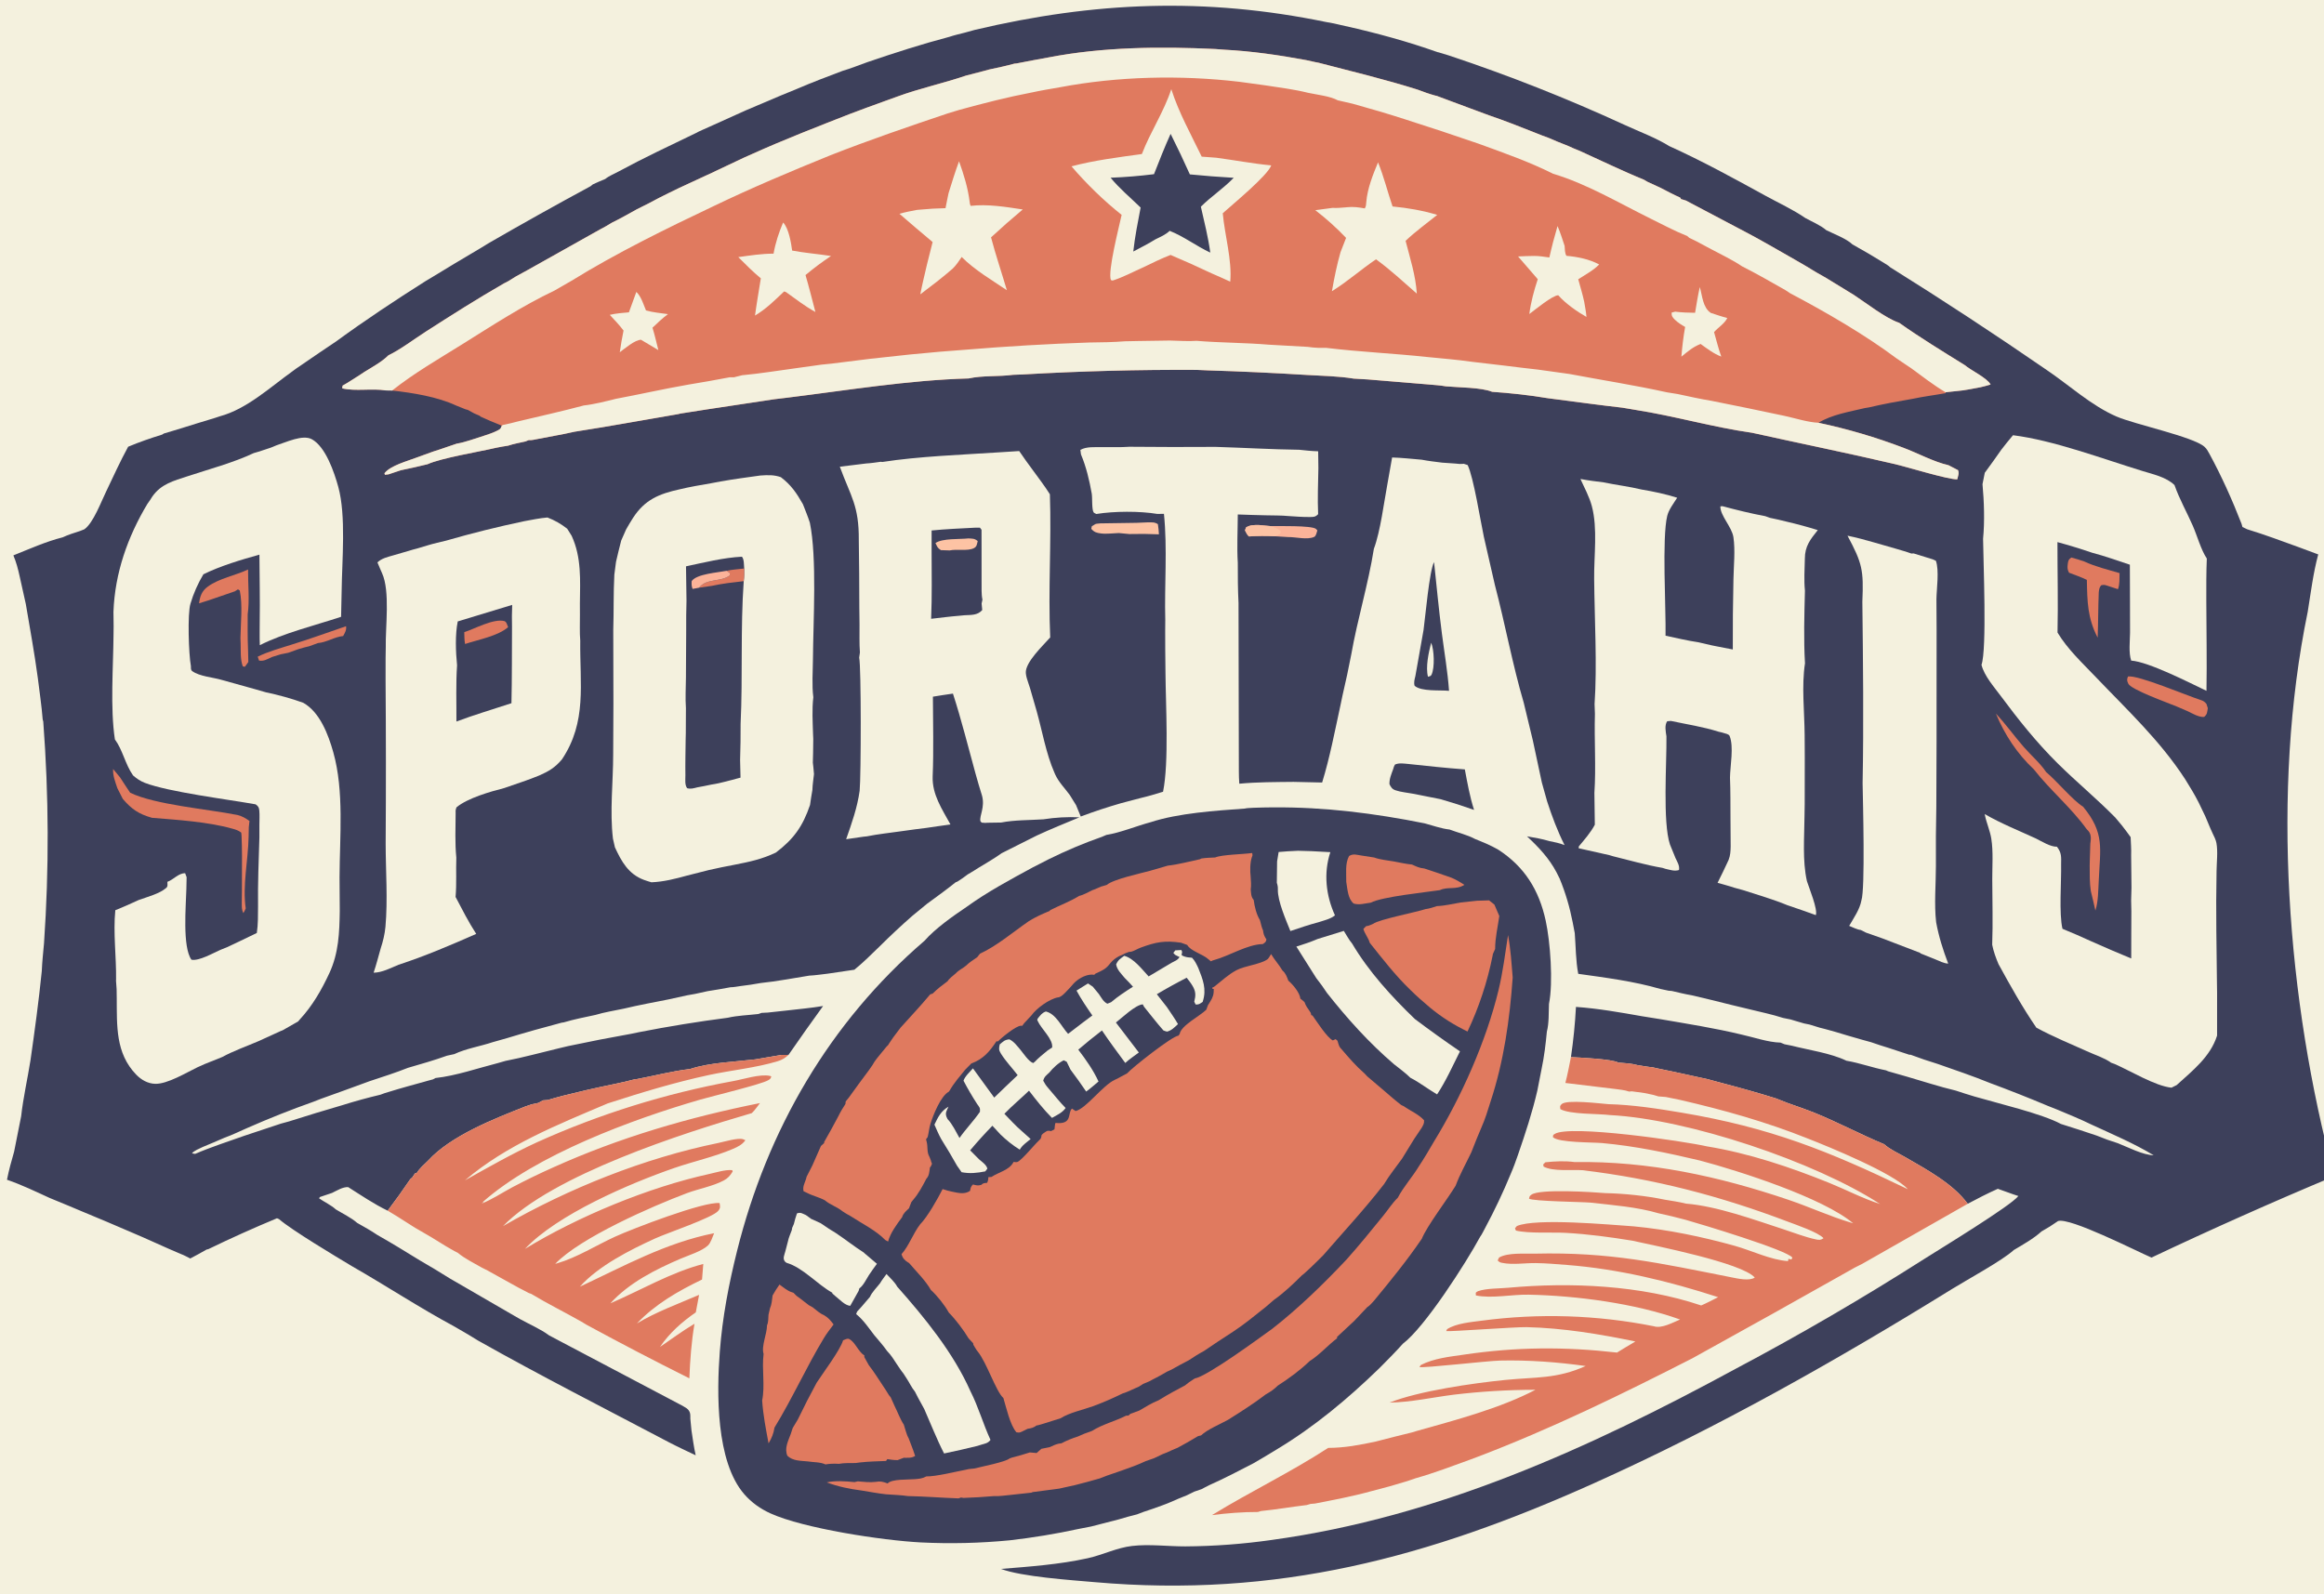 <svg xmlns="http://www.w3.org/2000/svg" width="137" height="94" viewBox="0 0 137 94" fill="none"><rect x="0" y="0" width="137" height="94" fill="#808080" stroke="none"/><g clip-path="url(#clip0_3599_2)"><path d="M-12 -34H150V128H-12V-34Z" fill="#F4F1DE"></path><path d="M57.456 1.764C64.513 0.096 71.053 -0.17 78.175 1.299L78.631 1.382C80.471 1.783 82.336 2.257 84.121 2.86L84.738 3.073L84.811 3.088L85.41 3.27C88.94 4.445 92.395 5.81 95.775 7.366C96.628 7.759 97.606 8.119 98.4 8.613C100.331 9.485 102.212 10.517 104.069 11.538C104.84 11.961 105.703 12.357 106.424 12.854C106.815 13.069 107.33 13.286 107.662 13.573C108.109 13.794 108.854 14.073 109.206 14.413C109.837 14.762 110.458 15.127 111.071 15.508C111.174 15.579 111.34 15.664 111.421 15.755C114.544 17.705 117.62 19.724 120.651 21.813C121.976 22.708 123.299 23.926 124.771 24.559C125.875 25.034 129.269 25.743 129.949 26.338C130.083 26.455 130.163 26.604 130.246 26.758C130.953 28.053 131.604 29.505 132.138 30.882L132.193 31.073L132.475 31.207C133.499 31.52 134.502 31.895 135.508 32.26L136.66 32.689C136.362 33.787 136.223 34.949 136.04 36.072C133.867 46.612 134.815 59.002 137.602 69.348C133.975 70.866 130.384 72.466 126.829 74.147C125.881 73.734 122.016 71.766 121.321 71.993C121.003 72.219 120.689 72.416 120.348 72.605C119.876 73.034 119.259 73.378 118.709 73.704C118.078 74.297 115.947 75.458 115.1 75.983C108.297 80.192 101.266 84.17 93.963 87.452C84.214 91.832 75.285 94.229 64.515 93.282C63.126 93.16 60.232 92.967 59.01 92.503C60.716 92.365 62.444 92.242 64.12 91.873C65.005 91.678 65.831 91.254 66.738 91.149C67.755 91.031 68.845 91.177 69.872 91.175C71.578 91.164 73.275 91.037 74.963 90.796C84.784 89.447 93.704 85.38 102.338 80.693C106.12 78.688 109.815 76.535 113.425 74.234C114.386 73.624 118.547 71.091 118.983 70.517C118.572 70.39 118.178 70.228 117.772 70.092C117.166 70.361 116.582 70.663 115.997 70.975C115.141 69.794 113.58 68.96 112.33 68.234C111.926 67.999 111.415 67.776 111.07 67.462C109.701 66.894 108.389 66.19 107.009 65.628C106.471 65.411 105.92 65.224 105.373 65.029C105.143 64.941 104.915 64.851 104.687 64.76C103.685 64.447 102.684 64.165 101.669 63.898L100.64 63.622L98.677 63.194L97.783 63.009L97.419 62.928C97.125 62.901 96.828 62.844 96.535 62.8C96.162 62.697 95.787 62.68 95.403 62.651C95.044 62.441 93.117 62.353 92.607 62.329C92.752 61.346 92.851 60.359 92.903 59.367C94.213 59.459 95.505 59.69 96.797 59.917L97.896 60.093C99.485 60.366 101.091 60.618 102.659 60.997C103.381 61.155 104.234 61.457 104.962 61.472L105.2 61.57L105.627 61.655C106.632 61.912 107.926 62.093 108.847 62.54C109.642 62.675 110.397 62.956 111.184 63.108L111.302 63.162L112.411 63.478C113.367 63.753 114.33 64.075 115.296 64.302C115.664 64.422 116.03 64.546 116.402 64.652C117.733 65.044 120.373 65.662 121.495 66.27C122.198 66.489 122.899 66.716 123.596 66.953L124.213 67.192L124.848 67.404C125.452 67.641 126.323 68.1 126.96 68.115C125.809 67.419 124.535 66.878 123.316 66.316C122.654 65.992 121.971 65.714 121.292 65.429L120.725 65.204C119.597 64.73 118.46 64.28 117.313 63.855C116.301 63.441 115.259 63.093 114.229 62.73C113.69 62.567 113.157 62.386 112.63 62.187L112.556 62.188L111.329 61.784C110.984 61.685 110.644 61.563 110.304 61.449L109.79 61.308L108.902 61.052L108.165 60.83L107.589 60.671L107.271 60.591L106.677 60.408L106.348 60.341L105.853 60.196L105.56 60.108L105.112 60.017C104.47 59.808 103.794 59.671 103.138 59.508L102.05 59.246C101.279 59.05 100.505 58.862 99.73 58.682C99.335 58.616 98.945 58.519 98.555 58.428L98.361 58.411L97.868 58.306C96.331 57.856 94.626 57.639 93.038 57.417C92.889 56.656 92.893 55.792 92.832 55.016L92.707 54.365C92.531 53.472 92.289 52.646 91.942 51.803L91.756 51.432C91.319 50.6 90.698 49.945 90.016 49.31C90.462 49.385 90.898 49.46 91.332 49.59C91.643 49.651 91.934 49.711 92.231 49.827C91.814 48.999 91.489 48.129 91.203 47.249L90.892 46.138L90.361 43.655L89.825 41.435C89.156 39.158 88.729 36.794 88.125 34.496L87.613 32.261L87.475 31.656C87.276 30.73 86.867 28.137 86.518 27.419L86.291 27.345C86.113 27.364 85.968 27.356 85.792 27.331L85.019 27.278C84.614 27.228 84.21 27.181 83.808 27.104C83.23 27.057 82.645 26.988 82.065 26.973L81.793 28.509C81.584 29.623 81.376 31.325 80.99 32.358C80.657 34.457 80.022 36.505 79.655 38.598C79.501 39.4 79.331 40.199 79.143 40.995L79.02 41.584C78.688 43.105 78.398 44.649 77.94 46.137L76.256 46.099C75.189 46.111 74.121 46.107 73.057 46.207C73.018 45.735 73.034 45.247 73.029 44.773L73.023 41.955L73.011 35.558C72.972 34.767 72.964 33.981 72.968 33.189C72.911 32.249 72.964 31.276 72.968 30.333C73.514 30.357 74.061 30.366 74.608 30.382C75.055 30.395 75.519 30.383 75.963 30.427C76.369 30.452 76.785 30.487 77.192 30.483C77.43 30.481 77.536 30.491 77.704 30.316C77.662 29.413 77.704 28.499 77.719 27.595L77.706 26.608C77.331 26.598 76.963 26.559 76.591 26.518C74.948 26.497 73.305 26.397 71.662 26.348C69.968 26.36 68.273 26.358 66.579 26.341C66.04 26.381 65.477 26.356 64.935 26.363C64.526 26.37 64.054 26.32 63.688 26.526L63.724 26.793C64.029 27.515 64.221 28.327 64.357 29.098C64.402 29.354 64.353 30.023 64.466 30.203C64.5 30.257 64.575 30.27 64.629 30.305C65.675 30.135 67.184 30.127 68.231 30.302L68.615 30.295C68.823 32.346 68.639 34.497 68.693 36.563L68.688 37.178L68.691 38.285L68.705 39.668C68.719 41.566 68.917 44.93 68.562 46.681C68.123 46.817 67.688 46.948 67.24 47.052L66.102 47.351C65.29 47.586 64.502 47.843 63.711 48.142C63.62 47.918 63.528 47.694 63.434 47.471L63.066 46.877C62.777 46.477 62.412 46.12 62.206 45.666C62.189 45.628 62.174 45.59 62.157 45.552C61.666 44.441 61.441 43.097 61.109 41.921L60.72 40.573L60.631 40.304C60.566 40.11 60.485 39.882 60.472 39.677C60.432 39.041 61.518 38.032 61.91 37.583C61.784 34.774 61.989 31.953 61.891 29.142C61.585 28.653 61.225 28.19 60.887 27.722C60.607 27.354 60.345 26.974 60.082 26.594L58.875 26.671C56.693 26.814 54.148 26.905 52.014 27.238L51.923 27.226C51.638 27.265 51.353 27.311 51.066 27.326L49.508 27.517C50.16 29.294 50.64 29.803 50.626 31.842C50.646 33.157 50.657 34.472 50.657 35.788L50.669 36.828C50.673 37.372 50.652 37.928 50.692 38.469L50.649 38.773C50.772 39.308 50.76 45.767 50.676 46.625C50.537 47.62 50.211 48.537 49.88 49.48L50.906 49.331L51.095 49.312C51.752 49.179 52.433 49.11 53.097 49.014L53.935 48.898C54.382 48.851 54.826 48.782 55.271 48.716L56.03 48.61C55.536 47.708 54.949 46.853 54.98 45.791C55.045 44.225 54.998 42.644 54.995 41.076C55.386 41.005 55.784 40.955 56.176 40.895C56.677 42.439 57.07 44.031 57.503 45.596C57.625 46.04 57.755 46.482 57.893 46.921C58.072 47.603 57.73 48.101 57.794 48.406C57.802 48.447 57.848 48.469 57.876 48.502L58.076 48.518L58.196 48.509L59.021 48.496C59.798 48.342 60.711 48.36 61.507 48.307C62.212 48.196 62.92 48.157 63.632 48.189C62.791 48.54 61.943 48.88 61.117 49.264L59.051 50.302C58.613 50.617 58.14 50.888 57.679 51.168C57.469 51.298 57.26 51.44 57.044 51.557C56.844 51.712 56.647 51.852 56.432 51.983L56.34 52.017C55.791 52.459 55.215 52.87 54.647 53.288L53.783 53.998C53.127 54.572 52.491 55.166 51.874 55.78C51.382 56.257 50.897 56.743 50.365 57.175L48.796 57.407C48.434 57.447 48.066 57.507 47.703 57.523C46.76 57.671 45.804 57.861 44.856 57.957C44.453 58.032 44.052 58.09 43.645 58.139C43.456 58.164 43.254 58.208 43.063 58.208C42.615 58.293 42.165 58.37 41.714 58.439L40.983 58.599L40.51 58.683L39.401 58.926C38.525 59.102 37.641 59.26 36.773 59.47C36.217 59.587 35.637 59.678 35.094 59.841C34.473 59.975 33.845 60.096 33.236 60.278L33.108 60.297C32.027 60.581 30.952 60.884 29.884 61.209L29.056 61.443C28.329 61.687 27.465 61.824 26.78 62.15L26.348 62.244C25.595 62.517 24.822 62.733 24.053 62.958C23.689 63.101 23.322 63.235 22.951 63.36C22.563 63.492 22.175 63.62 21.785 63.747C20.831 64.099 19.874 64.446 18.915 64.787L18.494 64.952C17.156 65.426 15.838 65.949 14.54 66.522C14.112 66.707 13.679 66.924 13.24 67.078C12.813 67.261 12.388 67.45 11.957 67.623C11.8 67.703 11.39 67.861 11.32 68.004L11.505 68.032C12.442 67.627 13.434 67.311 14.396 66.968L16.553 66.251L17.04 66.118C18.082 65.785 19.129 65.466 20.18 65.161C20.922 64.928 21.672 64.722 22.428 64.543L22.669 64.454L23.427 64.224L24.024 64.053L24.78 63.844L24.864 63.822C25.081 63.755 25.305 63.699 25.525 63.639L25.671 63.56C26.873 63.431 28.176 62.977 29.356 62.677L29.8 62.55C30.851 62.348 31.9 62.056 32.942 61.808L33.487 61.678C34.726 61.415 35.97 61.173 37.217 60.951L37.673 60.856C39.408 60.516 41.151 60.233 42.904 60.006C43.471 59.873 44.12 59.855 44.702 59.786L44.9 59.719L45.261 59.701L46.342 59.583C47.067 59.497 47.802 59.434 48.522 59.314C47.831 60.267 47.151 61.227 46.482 62.196L46.072 62.197L44.512 62.462C43.299 62.606 41.846 62.646 40.686 63.027C39.615 63.151 38.561 63.433 37.501 63.63L37.439 63.629C37.049 63.728 36.659 63.828 36.264 63.905C35.712 64.023 35.156 64.133 34.606 64.263L34.102 64.384C33.493 64.525 32.892 64.672 32.294 64.855L32.012 64.876L31.733 65.028L31.327 65.113L31.278 65.132L30.957 65.242C29.124 65.966 26.577 66.959 25.235 68.431C25.012 68.652 24.738 68.878 24.576 69.148L24.456 69.192L24.304 69.422L24.183 69.527C23.757 70.157 23.314 70.775 22.855 71.381C22.043 70.992 21.286 70.472 20.525 69.992C20.205 69.975 19.858 70.199 19.573 70.335L18.863 70.574L18.805 70.65C19.108 70.864 19.533 71.061 19.798 71.307C20.201 71.553 20.703 71.793 21.054 72.101C21.455 72.33 21.86 72.551 22.241 72.811C23.093 73.291 23.924 73.805 24.757 74.317C25.349 74.657 25.934 75.01 26.512 75.374L30.146 77.48L30.664 77.778C31.211 78.082 31.879 78.367 32.375 78.738L40.185 82.859C40.392 82.985 40.591 83.049 40.671 83.298C40.704 83.398 40.694 83.547 40.696 83.653L40.763 84.341C40.837 84.83 40.902 85.321 41.011 85.804C40.477 85.549 39.938 85.3 39.414 85.026C35.657 83.043 31.863 81.117 28.163 79.029L27.604 78.686L26.763 78.198C24.721 77.099 22.769 75.811 20.754 74.658C19.825 74.101 17.201 72.533 16.447 71.878L16.328 71.828C14.961 72.397 13.611 73.004 12.278 73.65L12.182 73.671C11.864 73.854 11.542 74.03 11.216 74.2C11.034 74.111 10.845 74 10.653 73.933C9.659 73.515 8.685 73.049 7.689 72.632C6.739 72.22 5.785 71.817 4.827 71.422L4.077 71.106L2.915 70.626C2.09 70.248 1.271 69.852 0.412 69.557C0.521 68.994 0.675 68.45 0.833 67.899L1.247 65.814C1.368 64.719 1.623 63.612 1.796 62.521C2.047 60.767 2.285 59.023 2.463 57.26C2.486 56.71 2.545 56.16 2.595 55.611C2.897 51.212 2.881 46.937 2.55 42.541L2.517 42.421C2.452 41.601 2.329 40.781 2.228 39.964C2.033 38.511 1.767 37.066 1.523 35.62L1.157 33.974C1.063 33.543 0.96 33.153 0.789 32.745C1.732 32.367 2.716 31.927 3.7 31.679C4.029 31.522 4.38 31.419 4.726 31.305L4.971 31.207C5.504 30.839 5.97 29.558 6.266 28.961C6.685 28.082 7.089 27.194 7.554 26.339C8.21 26.065 8.875 25.834 9.555 25.625L9.664 25.558L10.156 25.412L10.83 25.206L11.649 24.951L11.863 24.887L12.694 24.633L12.966 24.543C14.558 24.114 15.936 22.822 17.263 21.875L17.427 21.753L18.859 20.773L19.802 20.139C21.512 18.889 23.305 17.701 25.096 16.568L25.339 16.424C26.337 15.813 27.34 15.211 28.348 14.618L28.771 14.357C30.769 13.202 32.783 12.076 34.813 10.98L34.95 10.87C35.189 10.754 35.438 10.656 35.682 10.551C35.897 10.374 36.224 10.243 36.472 10.108C37.955 9.305 39.483 8.588 41.002 7.856C41.245 7.72 41.518 7.614 41.771 7.497L43.944 6.516L46.022 5.634L46.949 5.254C47.846 4.867 48.756 4.523 49.67 4.178C50.162 4.036 50.651 3.834 51.135 3.663C52.733 3.118 54.33 2.602 55.964 2.172C56.261 2.072 56.57 2.004 56.873 1.926L57.456 1.764Z" fill="#3D405B"></path><path d="M61.8 3.388C65.007 2.766 68.39 2.736 71.642 2.89L72.146 2.929C73.783 3.013 75.392 3.247 77.002 3.545L77.523 3.66L77.728 3.699C79.68 4.207 81.652 4.68 83.575 5.287C83.918 5.417 84.257 5.541 84.612 5.637L84.683 5.649L85.592 5.988L86.665 6.387L87.764 6.795C88.661 7.099 89.539 7.446 90.42 7.795L90.909 7.989L91.301 8.134L91.798 8.347C92.108 8.474 92.432 8.589 92.732 8.735L93.126 8.896C94.383 9.463 95.637 10.079 96.914 10.597L97.113 10.716L97.879 11.069C98.266 11.268 98.651 11.476 99.049 11.651L99.095 11.736L99.384 11.824L103.069 13.768L103.665 14.091L104.45 14.533C105.326 15.042 106.224 15.529 107.083 16.064L107.65 16.387C108.194 16.716 108.737 17.048 109.277 17.383C110.014 17.863 111.148 18.761 111.957 19.033C113.198 19.911 114.518 20.717 115.81 21.518C116.187 21.838 117.141 22.281 117.346 22.672C117.146 22.727 116.946 22.791 116.743 22.833C116.291 22.913 115.826 23.02 115.37 23.055L114.689 23.127L114.709 23.178C114.058 23.296 113.393 23.377 112.747 23.515C111.884 23.665 111.025 23.819 110.172 24.021L109.925 24.061C109.038 24.276 107.982 24.442 107.202 24.927C108.905 25.288 110.571 25.778 112.198 26.397C113.051 26.715 113.988 27.23 114.863 27.428L115.429 27.721C115.5 27.923 115.428 28.061 115.38 28.264C114.802 28.267 112.473 27.544 111.701 27.363C108.91 26.709 106.091 26.139 103.29 25.517C100.983 25.19 98.731 24.532 96.432 24.17L95.649 24.038C94.323 23.889 93.001 23.704 91.677 23.535L91.228 23.476C90.167 23.296 89.033 23.176 87.96 23.101C87.334 22.84 85.951 22.845 85.239 22.779C84.889 22.716 84.526 22.698 84.171 22.664L81.458 22.44C80.908 22.388 80.356 22.349 79.803 22.323C78.905 22.174 77.95 22.162 77.039 22.107C75.1 21.987 73.159 21.897 71.217 21.838L70.545 21.809C67.123 21.79 63.704 21.88 60.287 22.078L59.724 22.099C58.866 22.215 57.935 22.129 57.099 22.313C53.538 22.412 49.911 23.017 46.376 23.451L45.642 23.539L41.647 24.142L40.106 24.384L39.987 24.414C37.948 24.761 35.909 25.139 33.865 25.455L33.256 25.586L31.704 25.881C31.526 25.914 31.347 25.964 31.165 25.95L30.974 26.028C30.633 26.105 30.28 26.167 29.949 26.277C29.713 26.316 29.474 26.35 29.241 26.402C28.279 26.629 25.988 27.008 25.206 27.37C24.684 27.496 24.162 27.621 23.634 27.724L22.902 27.968L22.689 27.993L22.666 27.901C23.018 27.447 24.017 27.187 24.562 26.977L25.526 26.627L25.949 26.49L26.921 26.158C27.45 26.072 28.008 25.85 28.524 25.694C28.771 25.61 29.029 25.533 29.263 25.415C29.467 25.313 29.506 25.309 29.58 25.096L28.902 24.818L28.348 24.572L28.258 24.504L27.955 24.375L27.581 24.169L27.447 24.134L26.889 23.91C25.773 23.389 24.334 23.162 23.117 23.026L22.746 23.02C21.906 22.886 20.979 23.084 20.172 22.898L20.194 22.738C20.534 22.549 20.864 22.324 21.194 22.119L21.487 21.924C21.934 21.649 22.529 21.322 22.894 20.952C23.646 20.584 24.383 20.013 25.091 19.559C26.613 18.582 28.135 17.614 29.704 16.712L29.954 16.583L30.419 16.296L31.074 15.938L35.373 13.527C35.618 13.402 35.852 13.267 36.086 13.121C36.579 12.883 37.056 12.608 37.535 12.343L38.264 11.977L38.842 11.671L39.434 11.375L40.063 11.069C41.328 10.489 42.589 9.9 43.844 9.3L44.316 9.09C46.224 8.23 48.171 7.474 50.119 6.712C50.787 6.453 51.465 6.216 52.137 5.969L52.864 5.706C54.197 5.212 55.601 4.916 56.947 4.457L58.012 4.181L58.301 4.101C58.804 3.996 59.303 3.888 59.798 3.752L59.928 3.74C60.551 3.618 61.175 3.5 61.8 3.388Z" fill="#E07A5F"></path><path d="M61.8 3.388C65.007 2.766 68.39 2.736 71.642 2.89L72.146 2.929C73.783 3.013 75.392 3.247 77.002 3.545L77.523 3.66L77.728 3.699C79.68 4.207 81.652 4.68 83.575 5.287C83.918 5.417 84.257 5.541 84.612 5.637L84.683 5.649L85.592 5.988L86.665 6.387L87.764 6.795C88.661 7.099 89.539 7.446 90.42 7.795L90.909 7.989L91.301 8.134L91.798 8.347C92.108 8.474 92.432 8.589 92.732 8.735L93.126 8.896C94.383 9.463 95.637 10.079 96.914 10.597L97.113 10.716L97.879 11.069C98.266 11.268 98.651 11.476 99.049 11.651L99.095 11.736L99.384 11.824L103.069 13.768L103.665 14.091L104.45 14.533C105.326 15.042 106.224 15.529 107.083 16.064L107.65 16.387C108.194 16.716 108.737 17.048 109.277 17.383C110.014 17.863 111.148 18.761 111.957 19.033C113.198 19.911 114.518 20.717 115.81 21.518C116.187 21.838 117.141 22.281 117.346 22.672C117.146 22.727 116.946 22.791 116.743 22.833C116.291 22.913 115.826 23.02 115.37 23.055L114.689 23.127C113.988 22.712 113.34 22.206 112.684 21.725L111.819 21.143C109.902 19.713 107.643 18.406 105.523 17.287L105.254 17.108C104.406 16.627 103.563 16.14 102.692 15.701C102.131 15.32 101.481 15.02 100.883 14.696L100.241 14.356C100.036 14.232 99.799 14.131 99.584 14.023L99.462 13.915C98.727 13.626 98.014 13.239 97.305 12.891C95.463 11.984 93.523 10.827 91.559 10.247C90.156 9.54 88.609 8.999 87.133 8.462C85.713 7.972 84.287 7.5 82.856 7.044C81.826 6.71 80.793 6.407 79.749 6.118C79.454 6.048 79.159 5.98 78.862 5.914C78.402 5.663 77.63 5.585 77.108 5.471C76.29 5.266 75.439 5.164 74.606 5.034L73.055 4.822C69.599 4.416 65.9 4.496 62.477 5.146C61.931 5.241 61.384 5.33 60.843 5.448C59.398 5.723 57.977 6.089 56.557 6.477L55.876 6.684C53.546 7.465 51.232 8.26 48.944 9.158C46.626 10.099 44.344 11.059 42.088 12.143C39.275 13.478 36.341 14.916 33.692 16.553L32.682 17.134C30.798 18.029 28.994 19.209 27.227 20.312C25.828 21.185 24.412 21.997 23.117 23.026L22.746 23.02C21.906 22.886 20.979 23.084 20.172 22.898L20.194 22.738C20.534 22.549 20.864 22.324 21.194 22.119L21.487 21.924C21.934 21.649 22.529 21.322 22.894 20.952C23.646 20.584 24.383 20.013 25.091 19.559C26.613 18.582 28.135 17.614 29.704 16.712L29.954 16.583L30.419 16.296L31.074 15.938L35.373 13.527C35.618 13.402 35.852 13.267 36.086 13.121C36.579 12.883 37.056 12.608 37.535 12.343L38.264 11.977L38.842 11.671L39.434 11.375L40.063 11.069C41.328 10.489 42.589 9.9 43.844 9.3L44.316 9.09C46.224 8.23 48.171 7.474 50.119 6.712C50.787 6.453 51.465 6.216 52.137 5.969L52.864 5.706C54.197 5.212 55.601 4.916 56.947 4.457L58.012 4.181L58.301 4.101C58.804 3.996 59.303 3.888 59.798 3.752L59.928 3.74C60.551 3.618 61.175 3.5 61.8 3.388Z" fill="#F4F1DE"></path><path d="M68.977 20.078C69.485 20.085 70.029 20.135 70.533 20.095C71.958 20.212 73.388 20.204 74.813 20.323L77.091 20.451C77.296 20.48 77.49 20.502 77.697 20.508L78.172 20.509C80.158 20.749 82.164 20.837 84.154 21.051C85.024 21.137 85.9 21.207 86.766 21.331L88.738 21.562C89.382 21.639 90.028 21.726 90.673 21.793L92.515 22.049C94.43 22.412 96.357 22.709 98.261 23.13L98.9 23.233C99.562 23.373 100.224 23.524 100.893 23.633C102.325 23.917 103.754 24.212 105.182 24.517C105.822 24.654 106.552 24.895 107.202 24.927C108.905 25.288 110.571 25.778 112.198 26.397C113.051 26.715 113.988 27.23 114.863 27.428L115.429 27.721C115.5 27.923 115.428 28.061 115.38 28.264C114.802 28.267 112.473 27.544 111.701 27.363C108.909 26.709 106.091 26.139 103.29 25.517C100.983 25.19 98.731 24.532 96.431 24.17L95.649 24.038C94.323 23.889 93 23.704 91.677 23.535L91.228 23.476C90.167 23.296 89.032 23.176 87.96 23.101C87.334 22.84 85.951 22.845 85.239 22.779C84.889 22.716 84.526 22.698 84.171 22.664L81.458 22.44C80.908 22.388 80.356 22.349 79.803 22.323C78.905 22.174 77.95 22.162 77.039 22.107C75.099 21.987 73.159 21.897 71.217 21.838L70.545 21.809C67.123 21.79 63.704 21.88 60.287 22.078L59.724 22.099C58.866 22.215 57.935 22.129 57.099 22.313C53.538 22.412 49.911 23.017 46.376 23.451L45.642 23.539L41.647 24.142L40.105 24.384L39.987 24.414C37.948 24.761 35.909 25.139 33.865 25.455L33.256 25.586L31.704 25.881C31.526 25.914 31.347 25.964 31.165 25.95L30.974 26.028C30.633 26.105 30.28 26.167 29.949 26.277C29.712 26.316 29.474 26.35 29.241 26.402C28.279 26.629 25.988 27.008 25.206 27.37C24.684 27.496 24.162 27.621 23.634 27.724L22.902 27.968L22.689 27.993L22.666 27.901C23.018 27.447 24.017 27.187 24.562 26.977L25.526 26.627L25.949 26.49L26.921 26.158C27.45 26.072 28.008 25.85 28.524 25.694C28.771 25.61 29.029 25.533 29.263 25.415C29.467 25.313 29.506 25.309 29.58 25.096C29.672 25.04 29.62 25.062 29.75 25.036C30.006 24.984 30.259 24.916 30.512 24.852L30.577 24.836C31.834 24.538 33.099 24.257 34.347 23.924L34.403 23.908C35.043 23.836 35.693 23.666 36.318 23.512C37.744 23.245 39.158 22.923 40.588 22.675C41.401 22.543 42.211 22.399 43.019 22.244L43.255 22.247L43.749 22.124C44.786 22.029 45.825 21.857 46.858 21.718L48.419 21.5L49.029 21.438L51.311 21.153C51.513 21.138 51.714 21.112 51.915 21.088C53.073 20.954 54.232 20.837 55.393 20.738C55.892 20.702 56.391 20.663 56.89 20.622C59.325 20.419 61.763 20.276 64.205 20.194C64.916 20.187 65.622 20.176 66.332 20.121L67.093 20.106L68.977 20.078Z" fill="#F4F1DE"></path><path d="M69.048 5.257C69.478 6.616 70.221 7.955 70.841 9.236L71.697 9.299C72.773 9.442 73.863 9.65 74.941 9.751C74.716 10.366 72.645 12.062 72.082 12.573C72.194 13.853 72.638 15.342 72.523 16.607C72.161 16.439 71.796 16.276 71.429 16.118C70.629 15.739 69.821 15.376 69.006 15.031C68.456 15.244 67.931 15.501 67.401 15.759C66.813 16.019 66.201 16.35 65.589 16.542L65.488 16.513C65.284 16.02 65.982 13.32 66.121 12.668C65.079 11.844 64.025 10.817 63.165 9.807C64.493 9.453 65.95 9.27 67.314 9.081C67.814 7.775 68.618 6.582 69.048 5.257Z" fill="#F4F1DE"></path><path d="M69.008 7.892C69.403 8.68 69.781 9.477 70.142 10.282C71.002 10.367 71.864 10.434 72.727 10.483C72.131 11.104 71.403 11.578 70.791 12.186C70.994 13.084 71.222 13.982 71.347 14.894C70.528 14.513 69.787 13.938 68.951 13.61C68.714 13.839 68.413 13.963 68.121 14.107C67.695 14.37 67.248 14.596 66.807 14.83C66.902 13.957 67.076 13.099 67.24 12.237C66.648 11.661 65.995 11.119 65.47 10.479C66.326 10.446 67.178 10.376 68.028 10.27C68.342 9.472 68.653 8.674 69.008 7.892Z" fill="#3D405B"></path><path d="M81.236 9.572C81.584 10.43 81.794 11.302 82.091 12.173C83 12.26 83.85 12.408 84.725 12.669C84.106 13.169 83.435 13.652 82.859 14.199C83.119 15.211 83.459 16.263 83.521 17.311C82.743 16.632 81.952 15.894 81.116 15.289C80.231 15.888 79.424 16.608 78.517 17.17C78.655 16.391 78.806 15.629 79.024 14.867L79.352 14.026C78.789 13.435 78.184 12.89 77.537 12.392L78.557 12.256C78.811 12.274 79.066 12.245 79.32 12.227C79.35 12.224 79.381 12.22 79.411 12.217C79.786 12.18 80.088 12.221 80.455 12.288C80.534 12.155 80.53 12.058 80.543 11.907C80.61 11.11 80.932 10.304 81.236 9.572Z" fill="#F4F1DE"></path><path d="M56.536 9.509C56.818 10.301 57.063 11.082 57.163 11.919C57.178 12.049 57.169 11.993 57.219 12.138C58.212 12.021 59.307 12.2 60.292 12.35C59.655 12.883 59.031 13.431 58.422 13.995C58.698 15.046 59.048 16.071 59.355 17.112C58.462 16.507 57.454 15.92 56.691 15.152C56.526 15.396 56.373 15.631 56.161 15.838C55.551 16.37 54.897 16.868 54.251 17.355C54.365 16.757 54.516 16.163 54.651 15.57L54.978 14.271C54.321 13.722 53.669 13.167 53.022 12.605C53.366 12.504 53.715 12.441 54.066 12.374L54.987 12.302L55.738 12.274C55.792 11.978 55.858 11.683 55.918 11.387C56.114 10.758 56.306 10.127 56.536 9.509Z" fill="#F4F1DE"></path><path d="M46.165 13.119C46.494 13.454 46.637 14.319 46.697 14.774C47.452 14.916 48.228 14.975 48.989 15.093C48.463 15.445 47.969 15.809 47.485 16.218C47.696 16.938 47.877 17.669 48.068 18.395C47.459 18.058 46.902 17.63 46.339 17.224L46.226 17.182C45.654 17.721 45.192 18.194 44.508 18.605C44.607 17.872 44.736 17.141 44.851 16.41C44.38 16.024 43.954 15.588 43.522 15.159C44.219 15.064 44.894 14.954 45.601 14.956C45.712 14.321 45.914 13.711 46.165 13.119Z" fill="#F4F1DE"></path><path d="M91.335 15.18C91.474 14.558 91.635 13.941 91.817 13.329C91.98 13.71 92.103 14.104 92.234 14.497C92.251 14.691 92.239 14.917 92.341 15.084C92.998 15.14 93.685 15.279 94.272 15.592C93.937 15.939 93.443 16.202 93.037 16.466C93.156 16.904 93.293 17.345 93.388 17.788C93.438 18.086 93.499 18.385 93.522 18.687C92.968 18.373 92.275 17.886 91.86 17.409C91.527 17.406 90.482 18.272 90.155 18.514C90.24 17.825 90.434 17.121 90.651 16.462L89.491 15.12C89.808 15.098 90.13 15.099 90.448 15.09C90.744 15.089 91.041 15.141 91.335 15.18Z" fill="#F4F1DE"></path><path d="M100.204 16.923C100.358 17.46 100.375 18.127 100.852 18.449C101.174 18.553 101.496 18.667 101.824 18.75C101.666 19.081 101.285 19.304 101.044 19.581C101.183 20.058 101.301 20.559 101.47 21.025C101.018 20.854 100.641 20.559 100.251 20.28C99.807 20.449 99.48 20.732 99.118 21.03C99.165 20.438 99.234 19.862 99.339 19.277C99.126 19.155 98.902 19.017 98.728 18.843C98.59 18.704 98.532 18.631 98.543 18.429L98.753 18.375C99.145 18.427 99.531 18.436 99.925 18.442C100.011 17.935 100.089 17.425 100.204 16.923Z" fill="#F4F1DE"></path><path d="M37.513 17.211C37.8 17.482 37.93 17.946 38.082 18.305C38.502 18.42 38.944 18.461 39.375 18.521C39.048 18.767 38.758 19.037 38.464 19.321C38.598 19.753 38.697 20.202 38.81 20.641L37.787 20.032C37.418 20.042 36.833 20.549 36.536 20.769C36.597 20.34 36.671 19.913 36.758 19.489C36.51 19.16 36.225 18.865 35.946 18.563C36.319 18.475 36.694 18.448 37.075 18.414L37.513 17.211Z" fill="#F4F1DE"></path><path d="M118.667 25.661C121.068 25.962 123.942 27.049 126.281 27.765C126.923 27.965 127.691 28.122 128.186 28.599C128.474 29.424 128.921 30.209 129.271 31.011C129.526 31.595 129.746 32.416 130.092 32.931C130.057 33.763 130.06 34.594 130.062 35.427C130.067 37.193 130.103 38.965 130.072 40.731C129.083 40.261 126.667 39.019 125.634 38.949C125.476 38.484 125.561 37.804 125.567 37.31L125.563 35.455L125.556 33.295C124.823 33.053 124.089 32.787 123.342 32.592C122.664 32.36 121.979 32.151 121.287 31.963C121.285 33.739 121.331 35.519 121.291 37.295C121.886 38.283 122.748 39.082 123.54 39.912C125.398 41.859 127.326 43.653 128.805 45.926C129.093 46.385 129.37 46.839 129.615 47.323L130.002 48.13L130.305 48.849L130.43 49.126C130.517 49.308 130.622 49.506 130.659 49.706C130.751 50.211 130.672 50.841 130.666 51.361C130.644 52.534 130.64 53.706 130.653 54.879L130.688 57.86L130.698 58.556L130.697 61.032L130.693 61.07C130.296 62.314 129.249 63.125 128.315 63.976C128.214 64.03 128.112 64.079 128.008 64.129C127.056 64.035 125.573 63.128 124.647 62.728L124.45 62.658C124.095 62.393 123.554 62.218 123.146 62.034C122.107 61.567 121.048 61.135 120.045 60.593C119.226 59.4 118.507 58.113 117.812 56.844C117.652 56.463 117.522 56.111 117.44 55.703C117.486 54.423 117.448 53.132 117.444 51.851C117.441 51.081 117.509 50.205 117.387 49.447C117.312 48.977 117.106 48.531 117.011 48.061L116.999 47.997C117.95 48.551 119.018 48.976 120.019 49.438C120.365 49.612 120.873 49.931 121.255 49.923C121.535 50.276 121.509 50.525 121.502 50.959C121.523 51.975 121.371 53.868 121.583 54.762C122.164 54.996 122.735 55.25 123.305 55.51C124.077 55.855 124.854 56.189 125.636 56.511L125.638 55.36L125.644 53.715L125.63 53.092L125.651 52.344C125.649 51.701 125.642 51.058 125.631 50.415C125.645 50.065 125.614 49.707 125.601 49.356C125.436 49.118 125.254 48.89 125.079 48.66L124.695 48.2C123.603 47.091 122.399 46.097 121.293 45.002C120.054 43.774 118.974 42.421 117.936 41.022C117.535 40.481 116.977 39.857 116.809 39.2C117.137 38.293 116.914 33.055 116.903 31.765C117.002 30.754 116.963 29.56 116.869 28.546L117.003 27.875C117.338 27.422 117.665 26.964 117.987 26.502C118.211 26.221 118.43 25.931 118.667 25.661Z" fill="#F4F1DE"></path><path d="M119.128 54.341C119.235 54.104 119.286 53.828 119.351 53.576L119.463 53.601C119.509 53.692 119.545 53.761 119.618 53.834C119.635 53.851 119.654 53.867 119.672 53.883C119.758 54.082 119.859 54.277 119.89 54.492C119.75 54.484 119.79 54.499 119.685 54.457C119.475 54.373 119.355 54.342 119.128 54.341Z" fill="#F4F1DE"></path><path d="M128.323 56.105L128.766 56.081C128.899 56.21 128.855 56.13 128.887 56.328C128.824 56.403 128.739 56.471 128.667 56.537L128.537 56.509L128.323 56.105Z" fill="#F4F1DE"></path><path d="M16.305 26.253C16.867 26.076 17.841 25.604 18.382 25.897C19.197 26.339 19.709 27.857 19.943 28.711C20.409 30.412 20.161 33.035 20.14 34.85L20.107 36.367C18.584 36.871 16.736 37.32 15.317 38.04C15.298 37.589 15.311 37.132 15.31 36.681C15.332 35.357 15.3 34.028 15.293 32.703C14.231 32.995 12.972 33.374 11.989 33.861C11.67 34.398 11.403 34.994 11.228 35.593C11.043 36.183 11.126 38.593 11.252 39.262C11.262 39.382 11.231 39.495 11.336 39.572C11.761 39.881 12.559 39.936 13.066 40.086L15.061 40.642L15.669 40.817C16.406 40.97 17.164 41.179 17.873 41.434C18.859 41.983 19.358 43.323 19.649 44.358C20.293 46.649 20.025 49.343 20.016 51.713L20.029 53.725C20.01 54.997 19.963 56.196 19.42 57.368C18.964 58.351 18.423 59.298 17.684 60.096C17.645 60.137 17.61 60.181 17.574 60.225L16.659 60.747L16.553 60.787C16.111 60.986 15.669 61.187 15.229 61.391C14.527 61.692 13.766 61.959 13.097 62.323C12.753 62.457 12.411 62.595 12.069 62.735L11.633 62.93C10.976 63.246 9.867 63.922 9.148 63.902C8.714 63.89 8.326 63.667 8.03 63.361C6.802 62.094 6.895 60.474 6.882 58.844C6.886 58.495 6.873 58.156 6.838 57.808L6.843 57.755C6.86 56.406 6.666 55 6.798 53.665C7.265 53.481 7.721 53.272 8.178 53.064C8.67 52.885 9.403 52.697 9.798 52.352C9.91 52.255 9.866 52.13 9.868 51.992C10.233 51.863 10.521 51.476 10.915 51.486L11.001 51.72L10.986 52.421C10.963 53.417 10.745 55.817 11.284 56.584C11.736 56.673 12.558 56.192 12.993 56.004L13.405 55.838L14.058 55.529L15.14 55.008C15.217 54.489 15.209 53.969 15.212 53.447C15.195 52.089 15.249 50.738 15.291 49.382L15.291 48.651C15.29 48.369 15.313 48.068 15.286 47.787C15.268 47.597 15.217 47.528 15.067 47.423C13.42 47.13 9.939 46.695 8.539 46.157C8.267 46.052 8.062 45.908 7.843 45.719C7.382 45.063 7.231 44.212 6.773 43.595C6.491 41.736 6.677 39.355 6.692 37.428L6.698 36.923L6.688 36.073C6.772 33.792 7.521 31.66 8.687 29.712C8.795 29.577 8.886 29.419 8.981 29.274C9.496 28.535 10.235 28.351 11.052 28.082C12.329 27.659 13.748 27.284 14.959 26.714C15.3 26.622 15.636 26.498 15.972 26.39L16.305 26.253Z" fill="#F4F1DE"></path><path d="M17.458 47.444C17.771 47.573 18.194 47.984 18.387 48.263C18.538 48.481 18.596 48.713 18.546 48.967C18.138 48.939 18.137 48.434 17.876 48.236C17.8 48.178 17.743 48.224 17.659 48.247L17.589 48.384L17.696 48.469C17.781 49.095 18.067 48.994 18.102 49.311L18.009 49.422L17.799 49.395C17.627 49.267 17.555 49.242 17.483 49.039C17.378 48.744 17.174 48.245 17.31 47.956L17.629 47.909L17.671 47.794L17.458 47.444Z" fill="#F4F1DE"></path><path d="M16.832 45.879C16.747 45.867 16.799 45.88 16.683 45.814C16.713 45.777 16.742 45.739 16.773 45.703C16.848 45.617 16.91 45.553 16.977 45.457C17.001 45.423 17.025 45.387 17.049 45.353L17.255 45.411C17.263 45.773 17.262 46.036 17.525 46.314C17.551 46.341 17.58 46.365 17.607 46.391C17.737 46.401 17.675 46.377 17.783 46.482C17.722 46.694 17.705 46.722 17.544 46.872C17.28 46.79 17.564 46.671 17.39 46.5C17.188 46.302 17.008 46.099 16.832 45.879Z" fill="#F4F1DE"></path><path d="M9.679 57.124L9.658 56.894C9.573 56.809 9.487 56.725 9.406 56.637C9.244 56.461 9.119 56.306 9.128 56.061L9.31 55.974L9.485 56.042C9.638 56.256 9.695 56.388 9.735 56.649C9.739 56.674 9.742 56.699 9.745 56.724L9.989 56.841L10.008 57.028L9.935 57.177L9.679 57.124Z" fill="#F4F1DE"></path><path d="M18.681 47.397C18.666 47.404 18.648 47.407 18.635 47.419C18.534 47.501 18.52 47.559 18.385 47.605C18.27 47.643 18.311 47.631 18.188 47.567C18.157 47.379 18.191 47.295 18.272 47.131C18.323 47.028 18.369 46.944 18.399 46.832C18.427 46.731 18.463 46.649 18.509 46.554L18.792 46.502C18.762 46.801 18.74 47.102 18.681 47.397Z" fill="#F4F1DE"></path><path d="M17.962 49.964C17.995 49.837 18.033 49.748 18.091 49.632C18.302 49.521 18.284 49.525 18.512 49.594L18.603 49.839C18.418 49.979 18.355 50.077 18.119 50.07L17.962 49.964Z" fill="#F4F1DE"></path><path d="M44.822 28.036C45.253 28.009 45.616 27.987 46.031 28.134C46.638 28.593 46.962 29.076 47.333 29.729C47.472 30.09 47.625 30.45 47.741 30.819C48.168 32.88 47.938 36.646 47.923 38.865C47.918 39.585 47.853 40.399 47.946 41.111C47.859 41.836 47.91 42.578 47.93 43.307L47.942 43.566L47.932 44.38L47.917 44.965L47.949 45.244L47.984 45.64C47.952 45.948 47.898 46.266 47.891 46.575C47.842 46.869 47.789 47.163 47.752 47.459C47.325 48.72 46.789 49.472 45.735 50.268C44.936 50.654 44.165 50.817 43.298 50.986C42.794 51.08 42.291 51.183 41.791 51.297L40.513 51.621C39.81 51.814 39.136 51.989 38.404 52.02C38.254 51.978 38.106 51.93 37.959 51.877C37.049 51.542 36.632 50.788 36.25 49.958L36.134 49.449C35.939 47.835 36.148 46.101 36.147 44.469L36.161 41.478L36.152 37.136C36.187 36.05 36.157 34.964 36.216 33.877L36.315 33.119C36.411 32.701 36.512 32.285 36.62 31.87L36.909 31.215C37.035 30.991 37.167 30.771 37.305 30.553C38.008 29.455 38.863 29.114 40.078 28.847C40.682 28.703 41.292 28.599 41.904 28.495L42.482 28.386C43.258 28.247 44.041 28.146 44.822 28.036Z" fill="#F4F1DE"></path><path d="M40.44 33.391C41.503 33.167 42.652 32.877 43.736 32.823C43.87 32.968 43.852 33.315 43.871 33.519C43.876 33.773 43.873 34.013 43.843 34.265C43.644 37.058 43.791 39.878 43.659 42.673C43.663 43.385 43.653 44.096 43.629 44.808C43.642 45.155 43.65 45.502 43.654 45.849C43.091 45.989 42.505 46.177 41.933 46.259C41.657 46.316 41.382 46.376 41.105 46.422C40.896 46.474 40.721 46.535 40.507 46.471C40.36 46.283 40.404 45.953 40.404 45.72C40.393 45.015 40.412 44.309 40.419 43.604L40.428 43.231L40.435 41.745C40.392 41.154 40.432 40.538 40.436 39.944L40.451 37.166C40.446 36.584 40.452 36.002 40.469 35.42L40.44 33.391Z" fill="#3D405B"></path><path d="M43.871 33.519C43.876 33.773 43.873 34.013 43.844 34.265C43.214 34.336 42.591 34.403 41.971 34.541L41.213 34.65C41.635 34.085 42.495 34.329 43.021 33.925L43.016 33.776L42.834 33.655C43.166 33.58 43.531 33.561 43.871 33.519Z" fill="#E07A5F"></path><path d="M40.828 34.723C40.76 34.555 40.765 34.438 40.775 34.259C41.076 33.834 42.324 33.757 42.834 33.655L43.016 33.776L43.021 33.925C42.495 34.329 41.635 34.085 41.213 34.65L40.828 34.723Z" fill="#FCB399"></path><path d="M45.504 43.661C45.66 43.61 45.816 43.56 45.975 43.519L46.114 43.691C46.242 43.88 46.43 43.966 46.529 44.159L46.496 44.625C46.224 44.183 46.167 44.312 45.755 44.114C45.553 44.017 45.558 43.856 45.504 43.661Z" fill="#F4F1DE"></path><path d="M38.813 47.495L39.25 47.555L39.367 48.046L39.088 48.44C39.044 48.436 39.008 48.4 38.97 48.377L38.813 47.495Z" fill="#F4F1DE"></path><path d="M93.166 28.24C93.62 28.326 94.073 28.385 94.531 28.44C95.274 28.596 96.039 28.684 96.775 28.863C97.491 28.983 98.179 29.128 98.871 29.347C98.665 29.669 98.376 30.042 98.284 30.414C97.965 31.71 98.214 35.885 98.184 37.481C98.818 37.613 99.456 37.771 100.096 37.864L100.918 38.052L101.161 38.101L102.149 38.293C102.143 36.912 102.156 35.532 102.187 34.151C102.201 33.361 102.301 32.446 102.185 31.671C102.094 31.067 101.407 30.408 101.415 29.856L101.537 29.844C102.364 30.066 103.22 30.277 104.062 30.433L104.339 30.532C104.679 30.602 105.016 30.676 105.353 30.764C105.961 30.906 106.562 31.069 107.158 31.255C106.718 31.803 106.395 32.21 106.396 32.942C106.383 33.564 106.338 34.206 106.401 34.825C106.365 36.234 106.321 37.703 106.404 39.11C106.197 40.447 106.375 41.983 106.384 43.339L106.391 44.638L106.387 47.409L106.375 48.14C106.367 49.382 106.247 50.736 106.518 51.952C106.648 52.362 107.168 53.616 107.043 53.955C106.492 53.748 105.929 53.566 105.373 53.373C104.537 53.026 103.632 52.767 102.77 52.486L102.232 52.338C101.912 52.229 101.577 52.146 101.251 52.051C101.476 51.605 101.693 51.156 101.901 50.702C102.006 50.429 102.016 50.198 102.023 49.907C102.016 49.333 102.013 48.759 102.012 48.184C102.006 47.405 102.016 46.628 101.983 45.848C101.992 45.154 102.218 44.035 101.963 43.398C101.915 43.277 101.727 43.257 101.609 43.217L101.499 43.184L101.314 43.142C100.404 42.852 99.432 42.706 98.498 42.506L98.28 42.525C98.113 42.773 98.197 43.133 98.237 43.415C98.257 44.985 98.008 48.471 98.443 49.787L98.772 50.594C98.875 50.817 99.025 51.045 98.976 51.296C98.713 51.383 98.453 51.286 98.184 51.227L98 51.169C97.026 51.005 96.041 50.715 95.079 50.482L94.875 50.42L93.126 50.027L93.062 50.015L93.073 49.901C93.41 49.492 93.768 49.095 94.015 48.624C94.012 47.999 94.003 47.373 93.99 46.748C94.092 45.213 93.975 43.636 94.021 42.092L94 41.515C94.157 39.227 93.997 36.465 93.976 34.143C93.959 32.775 94.191 31.162 93.839 29.841C93.695 29.299 93.401 28.751 93.166 28.24Z" fill="#F4F1DE"></path><path d="M102.604 39.865L102.713 39.894C102.675 39.99 102.637 40.083 102.591 40.175C102.579 40.198 102.567 40.22 102.556 40.242L102.679 40.514C102.901 40.438 102.822 40.211 103.051 40.106C103.418 40.382 103.148 40.545 103.281 41.124L103.237 41.19C103.151 41.117 103.062 41.036 102.968 40.974C102.801 40.863 102.72 40.827 102.524 40.861L102.423 41.138L102.272 41.192L102.184 41.099C102.24 41.023 102.295 40.953 102.36 40.883C102.379 40.864 102.399 40.844 102.418 40.825C102.198 40.694 101.994 40.614 101.876 40.384C102.027 40.082 102.298 39.985 102.604 39.865Z" fill="#F4F1DE"></path><path d="M95.864 40.169C95.968 39.895 96.281 39.785 96.525 39.659L96.642 39.784C96.525 39.915 96.401 40.031 96.325 40.19L96.235 40.523L96.058 40.472L95.818 40.369L95.864 40.169Z" fill="#F4F1DE"></path><path d="M30.905 30.729C31.358 30.647 31.812 30.55 32.272 30.511C32.713 30.681 33.06 30.882 33.436 31.172L33.698 31.589C34.288 32.871 34.201 34.209 34.185 35.588L34.187 36.25C34.192 36.75 34.163 37.276 34.206 37.773C34.175 40.331 34.614 42.547 33.127 44.773C32.729 45.248 32.36 45.471 31.802 45.716C31.116 46.005 30.426 46.211 29.73 46.462C28.902 46.674 27.566 47.054 26.911 47.599C26.861 47.734 26.852 47.772 26.86 47.923C26.856 48.797 26.813 49.693 26.9 50.563C26.872 51.331 26.924 52.12 26.856 52.884C27.239 53.613 27.624 54.37 28.073 55.062C26.589 55.718 25.038 56.378 23.495 56.882C23.038 57.069 22.525 57.344 22.025 57.35C22.181 56.882 22.306 56.4 22.44 55.925C22.575 55.52 22.684 55.069 22.722 54.644C22.866 53.049 22.735 51.326 22.735 49.719C22.756 46.517 22.754 43.315 22.73 40.113L22.731 38.805L22.741 38.181C22.715 36.965 23.006 34.863 22.523 33.796C22.427 33.586 22.34 33.372 22.25 33.159C22.511 32.908 22.86 32.839 23.197 32.74C23.5 32.65 23.803 32.562 24.106 32.475C24.262 32.421 24.426 32.384 24.585 32.341L25.233 32.147C25.58 32.041 25.941 31.964 26.294 31.877C27.817 31.437 29.354 31.055 30.905 30.729Z" fill="#F4F1DE"></path><path d="M30.194 35.664C30.175 36.094 30.171 36.524 30.183 36.954C30.173 38.455 30.185 39.96 30.15 41.461C29.072 41.818 27.968 42.14 26.906 42.541C26.913 41.443 26.869 40.319 26.944 39.224C26.865 38.441 26.825 37.409 26.984 36.639L30.194 35.664Z" fill="#3D405B"></path><path d="M27.368 37.273C27.986 37.074 29.112 36.45 29.736 36.621C29.858 36.654 29.905 36.865 29.954 36.977C29.351 37.504 28.18 37.716 27.416 37.969C27.37 37.746 27.377 37.502 27.368 37.273Z" fill="#E07A5F"></path><path d="M108.91 31.584C109.44 31.692 109.955 31.832 110.475 31.982L111.733 32.343C112.046 32.439 112.371 32.523 112.677 32.637L112.808 32.63L113.939 32.979L114.12 33.062C114.326 33.632 114.161 34.712 114.153 35.339L114.163 37.139L114.16 41.815L114.16 43.739L114.146 47.569C114.121 48.725 114.113 49.881 114.122 51.037C114.122 52.122 114.013 53.299 114.135 54.372C114.29 55.221 114.541 56.009 114.847 56.814C114.595 56.804 114.325 56.66 114.091 56.565L113.233 56.221L113.176 56.174L110.974 55.33L110.001 54.987L109.691 54.832C109.474 54.809 109.215 54.671 109.009 54.589C109.277 54.124 109.634 53.619 109.73 53.089C109.958 52.418 109.82 47.296 109.801 46.181C109.868 42.617 109.826 39.038 109.786 35.474C109.866 33.605 109.781 33.212 108.91 31.584Z" fill="#F4F1DE"></path><path d="M111.952 53.725L112.003 53.733L112.203 53.908C112.238 54.174 112.066 54.191 112.157 54.437L112.431 54.511C112.446 54.668 112.457 54.602 112.425 54.712L111.812 54.489L111.785 53.982L111.952 53.725Z" fill="#F4F1DE"></path><path d="M6.668 45.341L7.077 45.834C7.275 46.136 7.468 46.443 7.673 46.739C9.139 47.449 12.246 47.704 14.001 48.052C14.285 48.125 14.468 48.236 14.707 48.404L14.667 48.773L14.655 49.352C14.629 50.713 14.288 52.219 14.486 53.559C14.445 53.664 14.405 53.742 14.347 53.837C14.241 53.633 14.258 53.476 14.253 53.251C14.262 52.741 14.265 52.231 14.263 51.721C14.267 50.902 14.276 50.085 14.239 49.267L14.221 49.09C14.045 48.956 13.908 48.917 13.699 48.858C12.249 48.452 10.466 48.341 8.961 48.218C8.187 48.001 7.755 47.709 7.24 47.104C7.131 46.895 7.024 46.684 6.919 46.473C6.795 46.098 6.646 45.741 6.668 45.341Z" fill="#E07A5F"></path><path d="M117.659 42.076C118.245 42.699 118.739 43.397 119.3 44.041C119.714 44.517 120.278 45.005 120.62 45.521C121.257 46.057 122.206 47.199 122.8 47.565C124.083 49.117 123.804 50.03 123.722 51.911C123.687 52.49 123.701 53.134 123.523 53.686C123.439 53.302 123.35 52.919 123.254 52.538C123.177 52.04 123.192 51.528 123.187 51.025L123.197 50.625L123.224 49.76C123.237 49.626 123.265 49.468 123.25 49.334C123.228 49.129 123.154 49.025 123.01 48.888C122.107 47.63 120.858 46.592 119.896 45.362C118.914 44.443 118.172 43.313 117.659 42.076Z" fill="#E07A5F"></path><path d="M123.02 34.19C122.683 34.023 122.318 33.901 121.968 33.766C121.872 33.585 121.869 33.471 121.893 33.27C121.918 33.065 121.935 32.992 122.103 32.872C122.362 32.935 122.612 33.018 122.864 33.103C123.519 33.41 124.256 33.585 124.948 33.79C124.938 34.091 124.967 34.456 124.853 34.738C124.635 34.672 124.422 34.602 124.208 34.527C124.064 34.476 124.01 34.476 123.865 34.508C123.748 34.646 123.744 34.754 123.721 34.929C123.686 35.817 123.691 36.707 123.657 37.596C123.053 36.433 123.046 35.463 123.02 34.19Z" fill="#E07A5F"></path><path d="M11.734 35.572C11.788 35.158 11.898 34.843 12.247 34.588C12.922 34.095 13.868 33.936 14.624 33.576C14.613 34.414 14.719 35.407 14.601 36.222C14.601 36.901 14.591 37.58 14.621 38.258L14.639 39.031C14.575 39.129 14.504 39.22 14.434 39.313L14.312 39.288C14.161 38.875 14.198 38.381 14.186 37.944L14.175 37.615C14.188 36.728 14.312 35.677 14.135 34.817L14.027 34.748L13.847 34.863C13.332 35.036 12.817 35.213 12.304 35.393L11.734 35.572Z" fill="#E07A5F"></path><path d="M128.315 41.654C127.793 41.434 125.625 40.664 125.463 40.31C125.38 40.127 125.372 40.065 125.446 39.885C126.052 39.792 128.903 41.009 129.72 41.268C129.879 41.319 129.959 41.368 130.069 41.5L130.151 41.756C130.105 42.002 130.128 42.105 129.933 42.271C129.605 42.292 129.245 42.065 128.951 41.927L128.315 41.654Z" fill="#E07A5F"></path><path d="M74.202 30.954L74.879 31.017C75.335 31.021 77.321 30.978 77.571 31.181C77.604 31.208 77.63 31.242 77.659 31.272C77.618 31.39 77.587 31.603 77.47 31.656C77.059 31.844 76.384 31.656 75.934 31.665L75.151 31.617C74.635 31.592 74.139 31.59 73.624 31.628C73.514 31.534 73.46 31.397 73.393 31.271L73.452 31.098C73.703 30.945 73.914 30.957 74.202 30.954Z" fill="#FCB399"></path><path d="M74.202 30.954L74.879 31.017C75.113 31.094 75.328 31.142 75.499 31.329L75.469 31.481C75.361 31.536 75.268 31.579 75.151 31.617C74.635 31.592 74.139 31.59 73.624 31.628C73.514 31.534 73.46 31.397 73.393 31.271L73.452 31.098C73.703 30.945 73.914 30.957 74.202 30.954Z" fill="#FDC3A4"></path><path d="M67.645 30.798C67.89 30.802 68.05 30.768 68.258 30.904C68.29 31.106 68.308 31.299 68.319 31.504C67.735 31.477 67.158 31.472 66.573 31.487L65.953 31.428C65.622 31.437 65.231 31.494 64.906 31.452C64.64 31.418 64.504 31.379 64.332 31.18L64.365 31.021L64.597 30.897L64.44 30.951C64.597 30.871 64.692 30.871 64.865 30.858L67.002 30.826L67.645 30.798Z" fill="#FDC3A4"></path><path d="M17.205 38.002C18.28 37.672 19.335 37.284 20.4 36.922C20.434 37.157 20.335 37.301 20.229 37.5C19.71 37.552 19.251 37.876 18.747 37.914L18.221 38.105L17.941 38.173L17.601 38.27L16.994 38.488L16.55 38.577L16.036 38.736C15.77 38.855 15.563 39 15.271 38.949L15.193 38.717C15.826 38.405 16.534 38.218 17.205 38.002Z" fill="#E07A5F"></path><path d="M73.907 47.626C77.016 47.513 79.853 47.787 82.91 48.338L83.988 48.546C84.458 48.671 84.974 48.859 85.454 48.909C85.934 49.093 86.513 49.224 86.957 49.468C87.424 49.657 87.882 49.841 88.319 50.094C89.873 51.101 90.726 52.476 91.118 54.279C91.389 55.527 91.569 57.91 91.312 59.191C91.293 59.699 91.318 60.333 91.188 60.823C91.118 61.554 91.032 62.289 90.88 63.009L90.625 64.308C90.327 65.595 89.919 66.829 89.489 68.077C89.357 68.457 89.223 68.832 89.062 69.202C88.612 70.295 88.107 71.362 87.548 72.403C87.455 72.569 87.364 72.776 87.251 72.927C86.424 74.455 84.004 78.242 82.7 79.225C82.254 79.724 81.784 80.196 81.312 80.67C79.456 82.471 77.5 84.109 75.28 85.447C74.823 85.728 74.363 86.003 73.899 86.271C73.033 86.72 72.171 87.172 71.279 87.568L71.011 87.705L70.832 87.8L70.396 87.949L69.971 88.159L69.486 88.355C69.159 88.498 68.835 88.644 68.498 88.763C68.135 88.895 67.774 89.027 67.405 89.142L67.027 89.287C66.662 89.377 66.303 89.474 65.944 89.585L64.323 90.002L63.573 90.148C62.232 90.439 60.88 90.661 59.517 90.817C57.774 90.986 56.027 91.027 54.278 90.941C52.003 90.822 47.383 90.118 45.425 89.232C44.833 88.964 44.305 88.593 43.877 88.101C42.192 86.167 42.249 82.096 42.433 79.685C42.588 77.656 42.96 75.718 43.452 73.746C45.225 66.636 48.904 60.272 54.501 55.467C55.126 54.75 56.178 54.011 56.96 53.484C58.194 52.591 59.54 51.87 60.875 51.145L61.823 50.66C62.842 50.156 63.887 49.715 64.959 49.339L65.218 49.228C66.066 49.09 66.993 48.7 67.835 48.475C69.465 47.94 71.656 47.798 73.37 47.674C73.533 47.635 73.737 47.641 73.907 47.626Z" fill="#3D405B"></path><path d="M74.93 56.252C75.133 56.596 75.401 56.88 75.601 57.222C75.797 57.389 75.858 57.587 75.948 57.819C76.214 58.045 76.621 58.528 76.658 58.88L76.776 58.973L76.899 59.081C76.974 59.299 77.078 59.437 77.209 59.625C77.29 59.741 77.263 59.696 77.299 59.854L77.373 59.875C77.616 60.214 78.219 61.166 78.571 61.344L78.733 61.268C78.869 61.385 78.829 61.316 78.87 61.448C78.931 61.64 78.942 61.727 79.092 61.87C79.522 62.373 79.937 62.856 80.439 63.292L80.595 63.459L81.561 64.281C81.906 64.574 82.247 64.882 82.608 65.155L82.724 65.208C83.121 65.483 83.632 65.696 83.949 66.05C83.961 66.254 83.9 66.322 83.806 66.499L83.362 67.158L82.648 68.319C82.301 68.807 81.896 69.298 81.593 69.812C80.454 71.283 79.208 72.621 77.991 74.024L77.567 74.443C77.341 74.664 77.114 74.881 76.878 75.091L76.746 75.195C76.244 75.698 75.675 76.236 75.095 76.644L74.633 77.043C73.998 77.545 73.371 78.07 72.693 78.514C72.112 78.888 71.537 79.269 70.968 79.658C70.66 79.821 70.374 80.005 70.084 80.197C69.738 80.38 69.39 80.56 69.051 80.756L68.789 80.876C68.519 81.029 68.25 81.192 67.968 81.322L67.766 81.436L67.382 81.599L67.123 81.764C66.811 81.888 66.497 82.065 66.178 82.158C65.618 82.434 65.047 82.681 64.463 82.9C63.892 83.109 63.021 83.294 62.525 83.62L61.504 83.942L61.164 84.039L61.11 84.041C60.917 84.183 60.804 84.207 60.575 84.243L60.233 84.413C60.093 84.473 60.086 84.469 59.92 84.448C59.545 84.032 59.313 82.964 59.15 82.428C58.714 82.049 58.163 80.321 57.631 79.679C57.536 79.565 57.461 79.415 57.381 79.288L57.368 79.199L57.1 78.912C56.788 78.399 56.35 77.815 55.931 77.388C55.688 76.948 55.251 76.397 54.878 76.058C54.545 75.481 54.021 74.974 53.589 74.466C53.571 74.456 53.552 74.447 53.534 74.436C53.331 74.31 53.207 74.176 53.145 73.945C53.575 73.468 53.83 72.721 54.24 72.189C54.67 71.758 55.283 70.671 55.567 70.108C55.754 70.174 55.937 70.222 56.131 70.262C56.496 70.336 56.854 70.435 57.184 70.215C57.217 70.043 57.228 69.957 57.359 69.836C57.551 69.891 57.649 69.914 57.844 69.861C57.97 69.739 58.025 69.762 58.193 69.738C58.248 69.603 58.26 69.557 58.262 69.405L58.444 69.393C58.865 69.111 59.513 68.992 59.749 68.508C59.827 68.507 59.912 68.536 59.984 68.505C60.239 68.397 60.987 67.481 61.25 67.238C61.39 67.109 61.366 67.097 61.403 66.921C61.497 66.826 61.466 66.847 61.561 66.784C61.751 66.657 61.746 66.647 61.96 66.69L62.161 66.586L62.193 66.305L62.216 66.213C62.225 66.212 62.233 66.208 62.242 66.208C62.285 66.21 62.329 66.216 62.373 66.217C63.218 66.25 62.929 65.604 63.193 65.363L63.407 65.507C64.032 65.361 65.013 63.978 65.729 63.661C65.867 63.599 65.984 63.537 66.115 63.461L66.439 63.289C66.767 62.924 69.108 61.081 69.469 61.062L69.543 60.959C69.625 60.46 70.733 59.908 71.11 59.534L71.212 59.258C71.228 59.234 71.245 59.21 71.26 59.186C71.285 59.147 71.308 59.107 71.333 59.068C71.504 58.794 71.556 58.638 71.552 58.312L71.477 58.3L71.458 58.235C71.502 58.212 71.552 58.197 71.591 58.166C72.022 57.831 72.389 57.471 72.887 57.204C73.382 56.939 74.316 56.856 74.72 56.557C74.787 56.508 74.878 56.328 74.93 56.252Z" fill="#E07A5F"></path><path d="M73.818 50.293C73.84 50.496 73.85 50.379 73.797 50.537C73.686 50.863 73.687 51.354 73.727 51.698C73.745 51.953 73.765 52.192 73.731 52.446C73.753 52.645 73.745 52.865 73.879 53.024L73.906 53.064C73.957 53.459 74.065 53.906 74.272 54.249L74.308 54.382C74.348 54.551 74.385 54.699 74.457 54.858C74.463 54.898 74.467 54.939 74.475 54.98C74.51 55.156 74.564 55.242 74.657 55.391C74.615 55.571 74.584 55.554 74.445 55.662C73.523 55.68 72.485 56.354 71.576 56.602C71.462 56.633 71.51 56.618 71.381 56.679C71.334 56.641 71.285 56.604 71.241 56.562C70.908 56.254 70.181 56.075 69.987 55.713L69.62 55.581C68.67 55.442 68.149 55.538 67.249 55.87C67.073 55.934 66.861 56.066 66.692 56.112C66.648 56.124 66.602 56.12 66.557 56.124C66.452 56.165 66.323 56.2 66.23 56.261C65.856 56.41 65.621 56.564 65.376 56.886C65.169 57.135 64.972 57.223 64.686 57.356C64.544 57.422 64.597 57.383 64.506 57.474C64.161 57.419 63.801 57.581 63.523 57.782C63.356 57.902 63.221 58.059 63.09 58.216C62.917 58.385 62.594 58.806 62.365 58.806C61.86 58.896 61.096 59.455 60.8 59.87L60.37 60.332L60.263 60.481C60.236 60.48 60.209 60.477 60.182 60.477C59.897 60.479 59.038 61.179 58.83 61.401L58.74 61.394C58.346 61.993 57.961 62.444 57.275 62.696C57.267 62.699 57.26 62.704 57.253 62.708L56.895 63.072C56.568 63.474 56.24 63.847 55.982 64.298C55.968 64.323 55.948 64.344 55.931 64.367C55.453 64.622 55.002 65.761 54.844 66.283C54.768 66.534 54.752 66.793 54.685 67.043L54.589 67.173L54.629 67.326C54.708 67.634 54.624 67.917 54.789 68.202C54.828 68.301 54.877 68.4 54.897 68.504L54.941 68.612C54.908 68.689 54.885 68.779 54.82 68.834C54.784 69.068 54.783 69.321 54.609 69.497C54.389 69.925 54.143 70.386 53.826 70.748C53.791 70.788 53.758 70.832 53.725 70.874L53.583 71.244C53.418 71.402 53.247 71.533 53.182 71.76C52.873 72.179 52.483 72.695 52.354 73.202L52.187 73.11C51.631 72.537 50.793 72.131 50.129 71.694C49.964 71.613 49.815 71.513 49.661 71.414C49.351 71.157 48.943 71.041 48.62 70.766C48.286 70.587 47.904 70.505 47.563 70.326L47.371 70.237C47.306 69.975 47.427 69.777 47.512 69.525L47.55 69.379L47.892 68.708L48.395 67.566L48.59 67.389L48.578 67.344C48.873 66.83 49.158 66.311 49.434 65.787C49.55 65.542 49.69 65.321 49.837 65.093L49.855 64.937L50.033 64.721C50.423 64.176 50.82 63.635 51.222 63.099L51.429 62.801C51.577 62.518 51.807 62.27 52.006 62.02L52.275 61.693C52.369 61.613 52.325 61.661 52.407 61.532C52.488 61.405 52.57 61.284 52.657 61.161L53.091 60.587C53.676 59.938 54.273 59.301 54.834 58.63L54.983 58.579C55.253 58.303 55.552 58.083 55.86 57.853C55.954 57.693 56.196 57.519 56.34 57.391C56.535 57.181 56.745 57.107 56.954 56.93C57.14 56.74 57.386 56.592 57.604 56.439L57.769 56.23C58.765 55.772 59.728 54.949 60.637 54.32C61.028 54.07 61.458 53.882 61.885 53.704L61.903 53.664C62.469 53.378 63.083 53.155 63.62 52.82C63.87 52.771 64.172 52.587 64.406 52.479L64.485 52.454L64.909 52.272L65.056 52.231L65.243 52.175C65.628 51.837 67.275 51.487 67.786 51.344L68.841 51.038C69.468 50.97 70.113 50.791 70.732 50.661L70.827 50.616C71.096 50.575 71.368 50.569 71.639 50.556C72.008 50.387 73.311 50.368 73.818 50.293Z" fill="#E07A5F"></path><path d="M88.899 55.132C89.054 55.958 89.104 56.798 89.173 57.635C88.998 60.112 88.652 62.566 87.873 64.935C87.708 65.464 87.549 65.989 87.322 66.495C87.133 66.948 86.939 67.4 86.767 67.86L86.723 67.965C86.419 68.601 86.053 69.25 85.809 69.91C85.294 70.754 84.121 72.28 83.815 73.039C82.939 74.321 81.99 75.489 81.003 76.684C80.877 76.818 80.755 76.978 80.597 77.072L79.833 77.881L78.816 78.828L78.823 78.903C78.269 79.322 77.792 79.881 77.207 80.247C76.639 80.793 75.989 81.269 75.327 81.695C75.104 81.914 74.89 82.063 74.617 82.213C73.902 82.761 73.156 83.231 72.395 83.71C71.934 83.969 71.173 84.278 70.804 84.631L70.621 84.676C70.225 84.918 69.825 85.144 69.416 85.363C69.211 85.449 69.001 85.529 68.803 85.631L68.551 85.729L68.072 85.957L68.019 85.981L67.545 86.145C67.076 86.369 66.592 86.538 66.104 86.711L65.271 86.997L64.833 87.166C64.354 87.299 63.875 87.442 63.392 87.557C63.077 87.625 62.762 87.695 62.447 87.767L62.148 87.808L60.875 87.973L60.806 88.006L59.564 88.141C59.247 88.17 58.911 88.226 58.593 88.209C57.996 88.262 57.397 88.298 56.797 88.317L56.651 88.293L56.507 88.344C55.512 88.309 54.519 88.228 53.523 88.208C53.102 88.145 52.656 88.136 52.231 88.103C51.755 88.051 51.277 87.959 50.804 87.883C50.084 87.789 49.42 87.656 48.737 87.401C49.246 87.288 49.858 87.332 50.376 87.385L50.565 87.34C50.917 87.368 51.269 87.415 51.621 87.371C51.901 87.318 52.062 87.365 52.326 87.464C52.554 87.191 53.56 87.247 53.937 87.211C54.193 87.187 54.374 87.178 54.606 87.049C55.168 87.061 56.358 86.763 56.976 86.647C57.109 86.604 57.291 86.602 57.431 86.584C57.823 86.48 59.283 86.199 59.519 85.987C59.563 85.971 59.606 85.952 59.652 85.94C60.012 85.845 60.355 85.754 60.71 85.635L61.109 85.67L61.389 85.421L61.753 85.349C61.91 85.315 61.861 85.336 61.983 85.278C62.196 85.177 62.336 85.118 62.573 85.096C62.892 84.927 63.199 84.804 63.543 84.695C63.796 84.578 64.044 84.475 64.311 84.389L64.38 84.363C64.968 83.986 65.75 83.791 66.381 83.469L66.518 83.461L66.642 83.357L67.16 83.167C67.529 82.953 67.895 82.719 68.293 82.563C68.578 82.383 68.874 82.219 69.168 82.053L69.855 81.685L69.956 81.606C70.101 81.483 70.271 81.382 70.429 81.276C71.194 81.134 74.203 78.917 75.004 78.341C76.569 77.117 78.007 75.715 79.369 74.272C80.124 73.429 80.837 72.547 81.55 71.669C81.832 71.322 82.079 70.929 82.4 70.619C82.727 69.986 83.256 69.403 83.632 68.782C83.95 68.302 84.241 67.812 84.528 67.314C86.144 64.685 87.617 61.371 88.34 58.373C88.596 57.313 88.731 56.209 88.899 55.132Z" fill="#E07A5F"></path><path d="M69.067 56.764C69.248 56.664 69.434 56.61 69.533 56.425C69.492 56.406 69.45 56.387 69.408 56.367C69.234 56.28 69.297 56.324 69.168 56.182L69.285 56.033L69.645 56.014C69.784 56.269 69.471 56.286 69.859 56.407C69.994 56.449 70.129 56.455 70.269 56.467C70.442 56.647 70.531 56.844 70.637 57.067C70.908 57.748 71.142 58.317 70.903 59.047C70.9 59.054 70.901 59.063 70.9 59.071C70.724 59.178 70.693 59.239 70.481 59.225L70.402 59.058C70.493 58.691 70.5 58.468 70.306 58.136C70.204 57.962 70.08 57.803 69.954 57.647C69.357 57.952 68.771 58.276 68.195 58.619L68.788 59.376C69.009 59.707 69.243 60.035 69.442 60.38C69.236 60.573 69.077 60.747 68.801 60.824C68.73 60.804 68.646 60.789 68.582 60.753C68.186 60.302 67.817 59.822 67.439 59.356L67.367 59.217C66.944 59.239 66.124 60.022 65.784 60.288L67.135 62.056C66.869 62.255 66.578 62.446 66.335 62.671C65.868 62.041 65.4 61.406 64.961 60.756C64.485 61.12 64.02 61.498 63.565 61.888C64.013 62.476 64.448 63.09 64.758 63.764C64.519 63.964 64.283 64.175 64.031 64.358C63.734 63.919 63.425 63.488 63.106 63.065C63.029 62.911 62.954 62.756 62.881 62.6L62.708 62.515C62.398 62.662 62.071 62.968 61.859 63.236C61.678 63.408 61.562 63.473 61.498 63.718C61.584 63.884 61.668 64.01 61.792 64.15L62.327 64.783C62.487 64.967 62.643 65.156 62.818 65.327C62.626 65.607 62.303 65.746 62.015 65.911C61.527 65.423 61.08 64.854 60.66 64.307C60.183 64.765 59.667 65.195 59.209 65.669C59.541 66.01 59.867 66.374 60.228 66.683L60.756 67.157C60.539 67.339 60.249 67.53 60.116 67.783C59.695 67.525 59.332 67.228 58.976 66.887L58.503 66.373C58.045 66.842 57.612 67.322 57.19 67.824L57.722 68.359C57.896 68.512 58.146 68.67 58.205 68.902L58.082 69.064C57.587 69.16 57.19 69.208 56.687 69.113C56.601 68.983 56.51 68.858 56.419 68.732C56.124 68.206 55.816 67.687 55.494 67.176C55.337 66.899 55.215 66.6 55.084 66.309C55.3 65.859 55.471 65.505 55.915 65.249C55.819 65.468 55.705 65.603 55.794 65.843C55.811 65.89 55.836 65.934 55.857 65.979C56.153 66.288 56.35 66.725 56.562 67.095C56.939 66.557 57.394 66.095 57.768 65.552C57.788 65.309 57.743 65.296 57.602 65.092C57.31 64.643 57.048 64.192 56.799 63.718C56.885 63.456 57.175 63.197 57.355 62.99L58.609 64.714C59.064 64.267 59.531 63.831 59.992 63.391C59.672 62.972 59.286 62.572 59.007 62.124C58.871 61.906 58.881 61.82 58.936 61.575C59.155 61.397 59.215 61.31 59.501 61.279C59.773 61.405 59.96 61.67 60.153 61.894C60.343 62.122 60.63 62.578 60.906 62.678L60.994 62.611C61.223 62.365 61.491 62.158 61.748 61.943L62.025 61.758C62.084 61.26 61.386 60.673 61.174 60.199C61.163 60.174 61.153 60.15 61.143 60.125L61.185 60.038C61.347 59.848 61.416 59.724 61.653 59.637C62.252 59.778 62.568 60.526 62.964 60.955L63.852 60.276L64.394 59.872C64.061 59.392 63.739 58.919 63.461 58.405L64.138 57.984L64.419 58.173L64.783 58.613C64.921 58.814 65.051 59.077 65.281 59.178L65.498 59.091C65.906 58.744 66.339 58.462 66.79 58.176C66.635 57.998 66.472 57.831 66.305 57.663C66.11 57.425 65.839 57.171 65.797 56.857C65.918 56.59 66.044 56.528 66.274 56.355C66.845 56.509 67.323 57.152 67.712 57.57L69.067 56.764Z" fill="#F4F1DE"></path><path d="M87.783 53.086L88.095 53.335L88.384 54.009C88.297 54.633 88.133 55.324 88.139 55.95L88.003 56.255L87.991 56.338C87.837 57.113 87.636 57.875 87.388 58.624C87.141 59.374 86.848 60.106 86.51 60.819C85.695 60.422 84.999 59.985 84.3 59.407C83.901 59.071 83.513 58.734 83.143 58.366C82.242 57.497 81.525 56.562 80.748 55.589C80.666 55.295 80.454 55.064 80.371 54.77L80.526 54.611C80.645 54.594 80.723 54.568 80.836 54.518C80.876 54.501 80.915 54.483 80.954 54.465C81.273 54.213 83.459 53.79 84.032 53.601C84.269 53.573 84.484 53.494 84.71 53.423C85.163 53.408 85.645 53.289 86.094 53.212L87.07 53.107L87.783 53.086Z" fill="#E07A5F"></path><path d="M49.699 79.025C49.815 78.984 49.949 78.889 50.066 78.952C50.429 79.148 50.576 79.671 50.959 79.925L50.947 80.006L51.214 80.487C51.505 80.862 51.759 81.264 52.021 81.661C52.151 81.858 52.284 82.052 52.403 82.257L52.506 82.385L52.735 82.893C52.912 83.245 53.066 83.676 53.28 83.997C53.365 84.248 53.433 84.575 53.565 84.8L53.715 85.193C53.796 85.409 53.883 85.624 53.948 85.845C53.713 85.978 53.547 85.947 53.28 85.95L52.919 86.086C52.712 86.094 52.511 86.059 52.307 86.03L52.233 86.138C51.721 86.159 51.194 86.168 50.685 86.227L50.44 86.26C50.118 86.268 49.768 86.246 49.453 86.308C49.174 86.291 48.934 86.297 48.658 86.341C48.366 86.198 47.941 86.218 47.615 86.164C47.198 86.124 46.733 86.139 46.416 85.833C46.23 85.387 46.46 84.97 46.615 84.547L46.731 84.194L47.031 83.695C47.384 82.961 47.755 82.237 48.144 81.521C48.509 80.962 49.547 79.577 49.699 79.025Z" fill="#E07A5F"></path><path d="M79.218 54.885C79.373 55.127 79.521 55.414 79.707 55.631C80.679 57.276 82.03 58.759 83.405 60.08C84.277 60.737 85.163 61.373 86.065 61.988C85.638 62.838 85.241 63.732 84.716 64.526C84.186 64.219 83.681 63.818 83.141 63.544C82.856 63.257 82.491 63.002 82.176 62.746C80.702 61.484 79.423 60.059 78.223 58.54C78.028 58.238 77.821 57.956 77.598 57.674L76.421 55.81C76.85 55.68 77.261 55.538 77.674 55.363L79.218 54.885Z" fill="#F4F1DE"></path><path d="M52.259 75.115C52.471 75.345 52.745 75.588 52.892 75.863C54.516 77.694 56.206 79.768 57.205 82.021C57.681 82.959 57.954 83.952 58.389 84.896C58.244 85.095 58.069 85.111 57.848 85.178L57.619 85.25C56.967 85.411 56.312 85.56 55.654 85.697C55.221 84.853 54.867 83.944 54.484 83.075L54.122 82.414L53.936 82.051C53.747 81.828 53.609 81.514 53.441 81.267L53.256 80.98C53.113 80.808 52.99 80.607 52.863 80.423C52.684 80.145 52.526 79.892 52.294 79.654C52.065 79.327 51.791 79.024 51.535 78.717C51.209 78.294 50.89 77.814 50.471 77.48L50.524 77.335C50.711 77.145 50.881 76.93 51.056 76.73L51.286 76.462C51.39 76.201 51.701 75.892 51.878 75.662C51.986 75.474 52.133 75.293 52.259 75.115Z" fill="#F4F1DE"></path><path d="M45.95 75.737C46.171 75.893 46.425 76.117 46.687 76.192L46.777 76.223C46.888 76.337 46.966 76.427 47.103 76.508L47.679 76.952L47.907 77.079C48.113 77.239 48.329 77.442 48.57 77.539C48.83 77.691 48.961 77.848 49.139 78.09C48.945 78.353 48.738 78.611 48.57 78.891C47.53 80.611 46.703 82.464 45.657 84.169C45.601 84.525 45.492 84.791 45.307 85.1C45.148 84.256 44.987 83.431 44.929 82.572C45.109 81.683 44.9 80.739 45.014 79.825C44.869 79.376 45.215 78.653 45.216 78.137C45.301 77.964 45.288 77.713 45.303 77.52L45.388 77.148C45.495 76.907 45.51 76.641 45.544 76.38C45.666 76.155 45.804 75.948 45.95 75.737Z" fill="#E07A5F"></path><path d="M46.798 72.169C46.85 71.955 46.907 71.751 46.981 71.543C47.203 71.458 47.296 71.552 47.51 71.641L47.813 71.862L48.374 72.117L48.458 72.173C48.724 72.361 48.993 72.535 49.275 72.701C49.828 73.069 50.355 73.491 50.913 73.845L50.973 73.901L51.695 74.513C51.538 74.733 51.37 74.951 51.224 75.178C51.069 75.422 50.893 75.799 50.658 75.965L50.615 76.112L50.121 76.992C49.802 76.962 49.504 76.623 49.25 76.424L49.068 76.266L49.063 76.218C48.175 75.727 47.335 74.735 46.366 74.455C46.336 74.431 46.302 74.412 46.277 74.384C46.12 74.206 46.245 73.983 46.295 73.78L46.449 73.191C46.488 72.977 46.601 72.738 46.675 72.53L46.7 72.389L46.798 72.169Z" fill="#F4F1DE"></path><path d="M76.518 50.161L77.315 50.184L78.424 50.243C78.017 51.471 78.16 52.798 78.697 53.97C78.43 54.188 78.035 54.272 77.71 54.379C77.154 54.526 76.613 54.709 76.069 54.894C75.815 54.267 75.312 53.117 75.33 52.448C75.335 52.289 75.317 52.198 75.269 52.048L75.285 50.787L75.376 50.234L75.917 50.192L76.518 50.161Z" fill="#F4F1DE"></path><path d="M79.362 51.995C79.37 51.497 79.285 50.913 79.528 50.47C79.789 50.316 79.962 50.401 80.256 50.442L81.001 50.557C81.37 50.691 81.777 50.722 82.163 50.79C82.52 50.859 82.877 50.937 83.239 50.974C83.475 51.082 83.677 51.182 83.941 51.203L83.998 51.217C84.525 51.393 85.054 51.563 85.575 51.755C85.846 51.869 86.079 52.011 86.327 52.17C85.836 52.485 85.346 52.258 84.879 52.483C84.028 52.612 81.487 52.866 80.805 53.221C80.461 53.262 80.138 53.375 79.799 53.272C79.453 52.995 79.434 52.411 79.362 51.995Z" fill="#E07A5F"></path><path d="M92.278 63.851C92.411 63.35 92.503 62.836 92.607 62.329C93.117 62.353 95.044 62.441 95.403 62.651C95.787 62.68 96.162 62.697 96.535 62.8C96.828 62.844 97.125 62.901 97.419 62.928L97.783 63.009L98.677 63.194L100.64 63.622L101.669 63.898C102.684 64.165 103.685 64.447 104.687 64.76C104.915 64.851 105.143 64.941 105.373 65.029C105.92 65.224 106.471 65.411 107.009 65.628C108.389 66.19 109.701 66.894 111.07 67.462C111.415 67.776 111.926 67.999 112.33 68.234C113.58 68.96 115.14 69.794 115.997 70.975L109.793 74.508L109.335 74.741C106.158 76.536 102.973 78.315 99.778 80.078C95.667 82.181 91.408 84.259 87.094 85.898L86.716 86.04C85.644 86.43 84.559 86.845 83.461 87.155L82.931 87.335C82.242 87.548 81.548 87.742 80.849 87.917C79.754 88.221 78.633 88.431 77.519 88.649L77.261 88.67L77.033 88.737C76.133 88.844 75.239 89.001 74.338 89.09L74.152 89.146C73.264 89.143 72.326 89.217 71.446 89.331C73.7 87.947 76.07 86.816 78.296 85.368C79.276 85.365 80.165 85.194 81.118 84.989C81.823 84.799 82.535 84.63 83.243 84.453L83.519 84.369C85.779 83.733 88.441 83.033 90.515 81.941C88.899 81.943 87.289 82.039 85.685 82.232C84.439 82.391 83.169 82.675 81.914 82.697C83.641 82.01 86.831 81.552 88.731 81.362C90.541 81.18 91.759 81.31 93.475 80.54C91.817 80.308 90.093 80.179 88.418 80.219C87.69 80.237 83.88 80.676 83.676 80.599L83.759 80.48C84.551 80.081 85.425 79.997 86.291 79.87C89.384 79.413 92.214 79.396 95.323 79.747C95.679 79.523 96.044 79.31 96.404 79.093C94.302 78.657 92.147 78.299 89.996 78.248C89.337 78.232 85.412 78.525 85.252 78.481L85.307 78.367C85.853 78.019 86.714 77.952 87.348 77.867C87.769 77.811 88.191 77.763 88.614 77.725C89.037 77.686 89.461 77.656 89.885 77.635C90.31 77.614 90.734 77.601 91.159 77.597C91.584 77.594 92.009 77.598 92.433 77.612C92.858 77.626 93.282 77.648 93.706 77.68C94.129 77.711 94.552 77.751 94.974 77.799C95.396 77.848 95.817 77.905 96.237 77.971C96.657 78.037 97.075 78.112 97.492 78.195C97.947 78.351 98.618 77.972 99.041 77.798C96.386 76.844 92.916 76.391 90.114 76.334C89.128 76.314 87.942 76.573 87.003 76.379L86.996 76.221C87.045 76.176 87.067 76.149 87.138 76.125C87.622 75.957 88.371 75.974 88.891 75.927C92.601 75.588 96.728 75.773 100.285 76.97C100.626 76.822 100.954 76.65 101.284 76.48C98.39 75.543 95.416 74.818 92.377 74.582C91.765 74.534 91.147 74.479 90.532 74.471C89.903 74.463 89.169 74.584 88.558 74.459C88.392 74.426 88.402 74.416 88.287 74.316L88.371 74.143C88.903 73.841 89.869 73.93 90.472 73.915C94.909 73.809 97.792 74.465 102.048 75.307C102.433 75.383 103.113 75.543 103.444 75.326C102.693 74.455 97.52 73.44 96.224 73.15C94.928 72.939 93.633 72.764 92.322 72.69C91.48 72.642 90.122 72.738 89.362 72.553L89.309 72.417L89.421 72.286C90.541 71.805 94.918 72.208 96.316 72.306C98.319 72.496 100.333 72.915 102.269 73.455C103.25 73.729 104.401 74.293 105.403 74.354L105.428 74.222L105.616 74.262L105.592 74.289L105.66 74.148C105.347 73.704 100.234 72.163 99.365 71.919C98.837 71.775 98.308 71.651 97.773 71.535C96.506 71.162 95.058 71.052 93.747 70.905C93.253 70.862 90.368 70.83 90.134 70.672C90.186 70.505 90.147 70.543 90.272 70.443C90.73 70.077 93.926 70.286 94.642 70.346C95.774 70.372 97.032 70.503 98.141 70.733C98.555 70.803 98.975 70.861 99.382 70.965C101.221 71.112 103.415 71.918 105.164 72.488C105.775 72.687 106.425 72.945 107.053 73.076C107.243 73.115 107.336 73.12 107.497 73.005C107.198 72.659 105.858 72.205 105.397 72.03C101.41 70.517 97.526 69.501 93.284 68.994C92.644 68.951 91.541 69.083 90.994 68.781L90.972 68.655L91.101 68.528C91.671 68.467 92.252 68.439 92.822 68.515C97.183 68.449 101.316 69.348 105.432 70.741C106.672 71.161 107.88 71.72 109.13 72.092L109.244 72.126C107.477 70.631 102.568 69.049 100.215 68.425C98.31 67.975 96.394 67.569 94.44 67.394C93.885 67.345 91.882 67.377 91.545 67.049C91.566 66.906 91.532 66.933 91.65 66.857C92.536 66.296 99.289 67.284 100.627 67.59C103.084 67.99 105.534 68.812 107.836 69.744C108.838 70.15 109.802 70.66 110.833 70.99C106.995 68.492 99.516 65.983 94.919 65.745C94.198 65.654 92.551 65.713 91.983 65.394C91.969 65.24 91.935 65.226 92.054 65.104C92.342 64.811 94.326 65.066 94.813 65.101C96.256 65.138 97.732 65.366 99.154 65.606C104.352 66.483 107.764 67.848 112.465 70.115C111.65 69.184 107.829 67.621 106.567 67.126C104.107 66.144 101.626 65.447 99.049 64.852L98.198 64.678L97.764 64.644L97.472 64.557L96.94 64.445L96.197 64.344L96.036 64.358C95.768 64.262 95.461 64.242 95.18 64.202L92.278 63.851Z" fill="#E07A5F"></path><path d="M46.072 62.197L46.482 62.196C46.284 62.38 46.112 62.489 45.852 62.568C44.556 62.961 43.127 63.095 41.799 63.381C39.761 63.821 37.807 64.415 35.827 65.056C32.887 66.308 29.867 67.498 27.407 69.594C28.794 68.817 30.229 67.999 31.674 67.34C32.595 66.924 33.527 66.538 34.471 66.179C35.415 65.821 36.369 65.492 37.333 65.191C38.297 64.89 39.269 64.619 40.25 64.378C41.23 64.136 42.217 63.925 43.21 63.743C43.814 63.637 44.807 63.307 45.387 63.435C45.415 63.441 45.441 63.452 45.467 63.461C45.431 63.603 45.405 63.619 45.28 63.693C44.862 63.937 42.001 64.625 41.283 64.832C37.244 66.003 31.599 68.089 28.447 70.881L28.538 70.851L28.39 70.966C29.012 70.716 29.592 70.33 30.183 70.011C30.983 69.589 31.797 69.193 32.624 68.825C36.524 67.067 40.609 65.874 44.8 65.038C44.648 65.237 44.5 65.456 44.319 65.629C40.269 66.807 32.603 69.26 29.652 72.292C33.516 70.066 37.977 68.281 42.353 67.387C42.696 67.317 43.484 67.073 43.798 67.167C43.848 67.182 43.894 67.207 43.942 67.227C43.745 67.493 43.504 67.612 43.204 67.74C42.107 68.21 40.88 68.473 39.749 68.865C37.123 69.772 32.848 71.606 30.946 73.634C34.08 71.722 38.233 70.002 41.825 69.214C42.229 69.125 42.755 68.954 43.164 68.992L43.192 69.069C43.05 69.305 42.91 69.473 42.662 69.603C42.008 69.947 41.186 70.089 40.489 70.35C38.443 71.118 34.205 72.974 32.73 74.517L32.85 74.483C34.02 74.142 35.148 73.422 36.261 72.914C37.282 72.448 41.489 70.827 42.421 70.933C42.452 71.137 42.481 71.218 42.339 71.393C42.01 71.797 39.331 72.694 38.628 73.016C37.135 73.699 35.288 74.628 34.183 75.863C36.778 74.652 39.249 73.272 42.097 72.71C42.01 72.918 41.897 73.282 41.731 73.435C41.362 73.775 40.599 74.009 40.129 74.21C38.648 74.844 37.08 75.632 35.983 76.844C37.782 76.067 39.553 75.019 41.459 74.522L41.385 75.441C39.969 76.125 38.639 76.885 37.546 78.031C38.684 77.347 39.991 76.87 41.211 76.345L41.018 77.376C40.193 77.946 39.476 78.582 38.906 79.414C39.58 78.958 40.24 78.463 40.94 78.049C40.757 79.125 40.683 80.175 40.638 81.266C38.602 80.25 36.585 79.199 34.586 78.113L34.264 77.919C33.288 77.365 32.276 76.867 31.316 76.287L31.176 76.239L30.883 76.085L30.551 75.913L28.744 74.91L28.394 74.733C27.928 74.463 27.397 74.209 26.986 73.864C26.752 73.753 26.526 73.611 26.3 73.483C25.7 73.103 25.09 72.739 24.471 72.391L23.963 72.069C23.601 71.828 23.227 71.606 22.855 71.381C23.314 70.775 23.757 70.157 24.183 69.527L24.304 69.422L24.456 69.192L24.576 69.148C24.738 68.878 25.012 68.652 25.235 68.431C26.577 66.959 29.124 65.966 30.957 65.242L31.278 65.132L31.327 65.113L31.733 65.028L32.012 64.876L32.294 64.855C32.892 64.672 33.493 64.525 34.102 64.384L34.606 64.263C35.156 64.133 35.712 64.023 36.264 63.905C36.659 63.828 37.049 63.728 37.439 63.629L37.501 63.63C38.561 63.433 39.615 63.151 40.686 63.027C41.846 62.646 43.299 62.606 44.512 62.462L46.072 62.197Z" fill="#E07A5F"></path><path d="M57.485 31.112L57.767 31.112L57.861 31.235L57.863 32.475L57.864 34.314C57.87 34.651 57.844 35.026 57.915 35.355L57.866 35.584L57.903 35.969C57.623 36.287 57.249 36.251 56.852 36.275C56.752 36.282 56.658 36.29 56.557 36.304C56.001 36.347 55.444 36.422 54.89 36.484C54.947 35.148 54.92 33.806 54.918 32.469L54.919 31.277C55.772 31.192 56.629 31.157 57.485 31.112Z" fill="#3D405B"></path><path d="M57.09 31.744C57.341 31.763 57.438 31.738 57.636 31.901C57.583 32.094 57.595 32.232 57.398 32.326C57.027 32.503 56.415 32.359 55.986 32.453L55.467 32.436C55.264 32.313 55.248 32.227 55.145 32.018C55.571 31.726 56.559 31.805 57.09 31.744Z" fill="#FDC3A4"></path><path d="M82.127 45.349C82.148 45.244 82.184 45.175 82.231 45.08C82.474 44.964 82.776 45.024 83.039 45.045C84.14 45.163 85.249 45.283 86.352 45.363C86.503 46.167 86.645 46.971 86.896 47.752C86.245 47.521 85.588 47.311 84.925 47.12L83.275 46.794C82.954 46.732 82.571 46.702 82.265 46.595C82.062 46.524 82.003 46.42 81.909 46.238C81.895 45.922 82.022 45.642 82.127 45.349Z" fill="#3D405B"></path><path d="M83.919 37.139C84.023 36.38 84.261 33.647 84.538 33.141C84.686 34.537 84.817 35.932 84.996 37.325C85.141 38.459 85.34 39.59 85.421 40.731C84.864 40.674 83.811 40.786 83.393 40.438C83.332 40.233 83.388 40.066 83.436 39.864L83.919 37.139Z" fill="#3D405B"></path><path d="M84.367 37.894C84.546 38.309 84.585 39.36 84.392 39.774C84.343 39.879 84.281 39.868 84.18 39.901C84.029 39.334 84.221 38.459 84.367 37.894Z" fill="#F4F1DE"></path><path d="M81.39 41.987L81.605 42.313L81.502 42.5C81.571 42.745 81.719 42.647 81.803 42.863C81.673 42.982 81.671 43.034 81.489 43.039C81.442 42.987 81.408 42.955 81.375 42.888C81.213 42.566 81.261 42.304 81.39 41.987Z" fill="#F4F1DE"></path></g><defs><clipPath id="clip0_3599_2"><rect width="137" height="94" fill="white"></rect></clipPath></defs></svg>